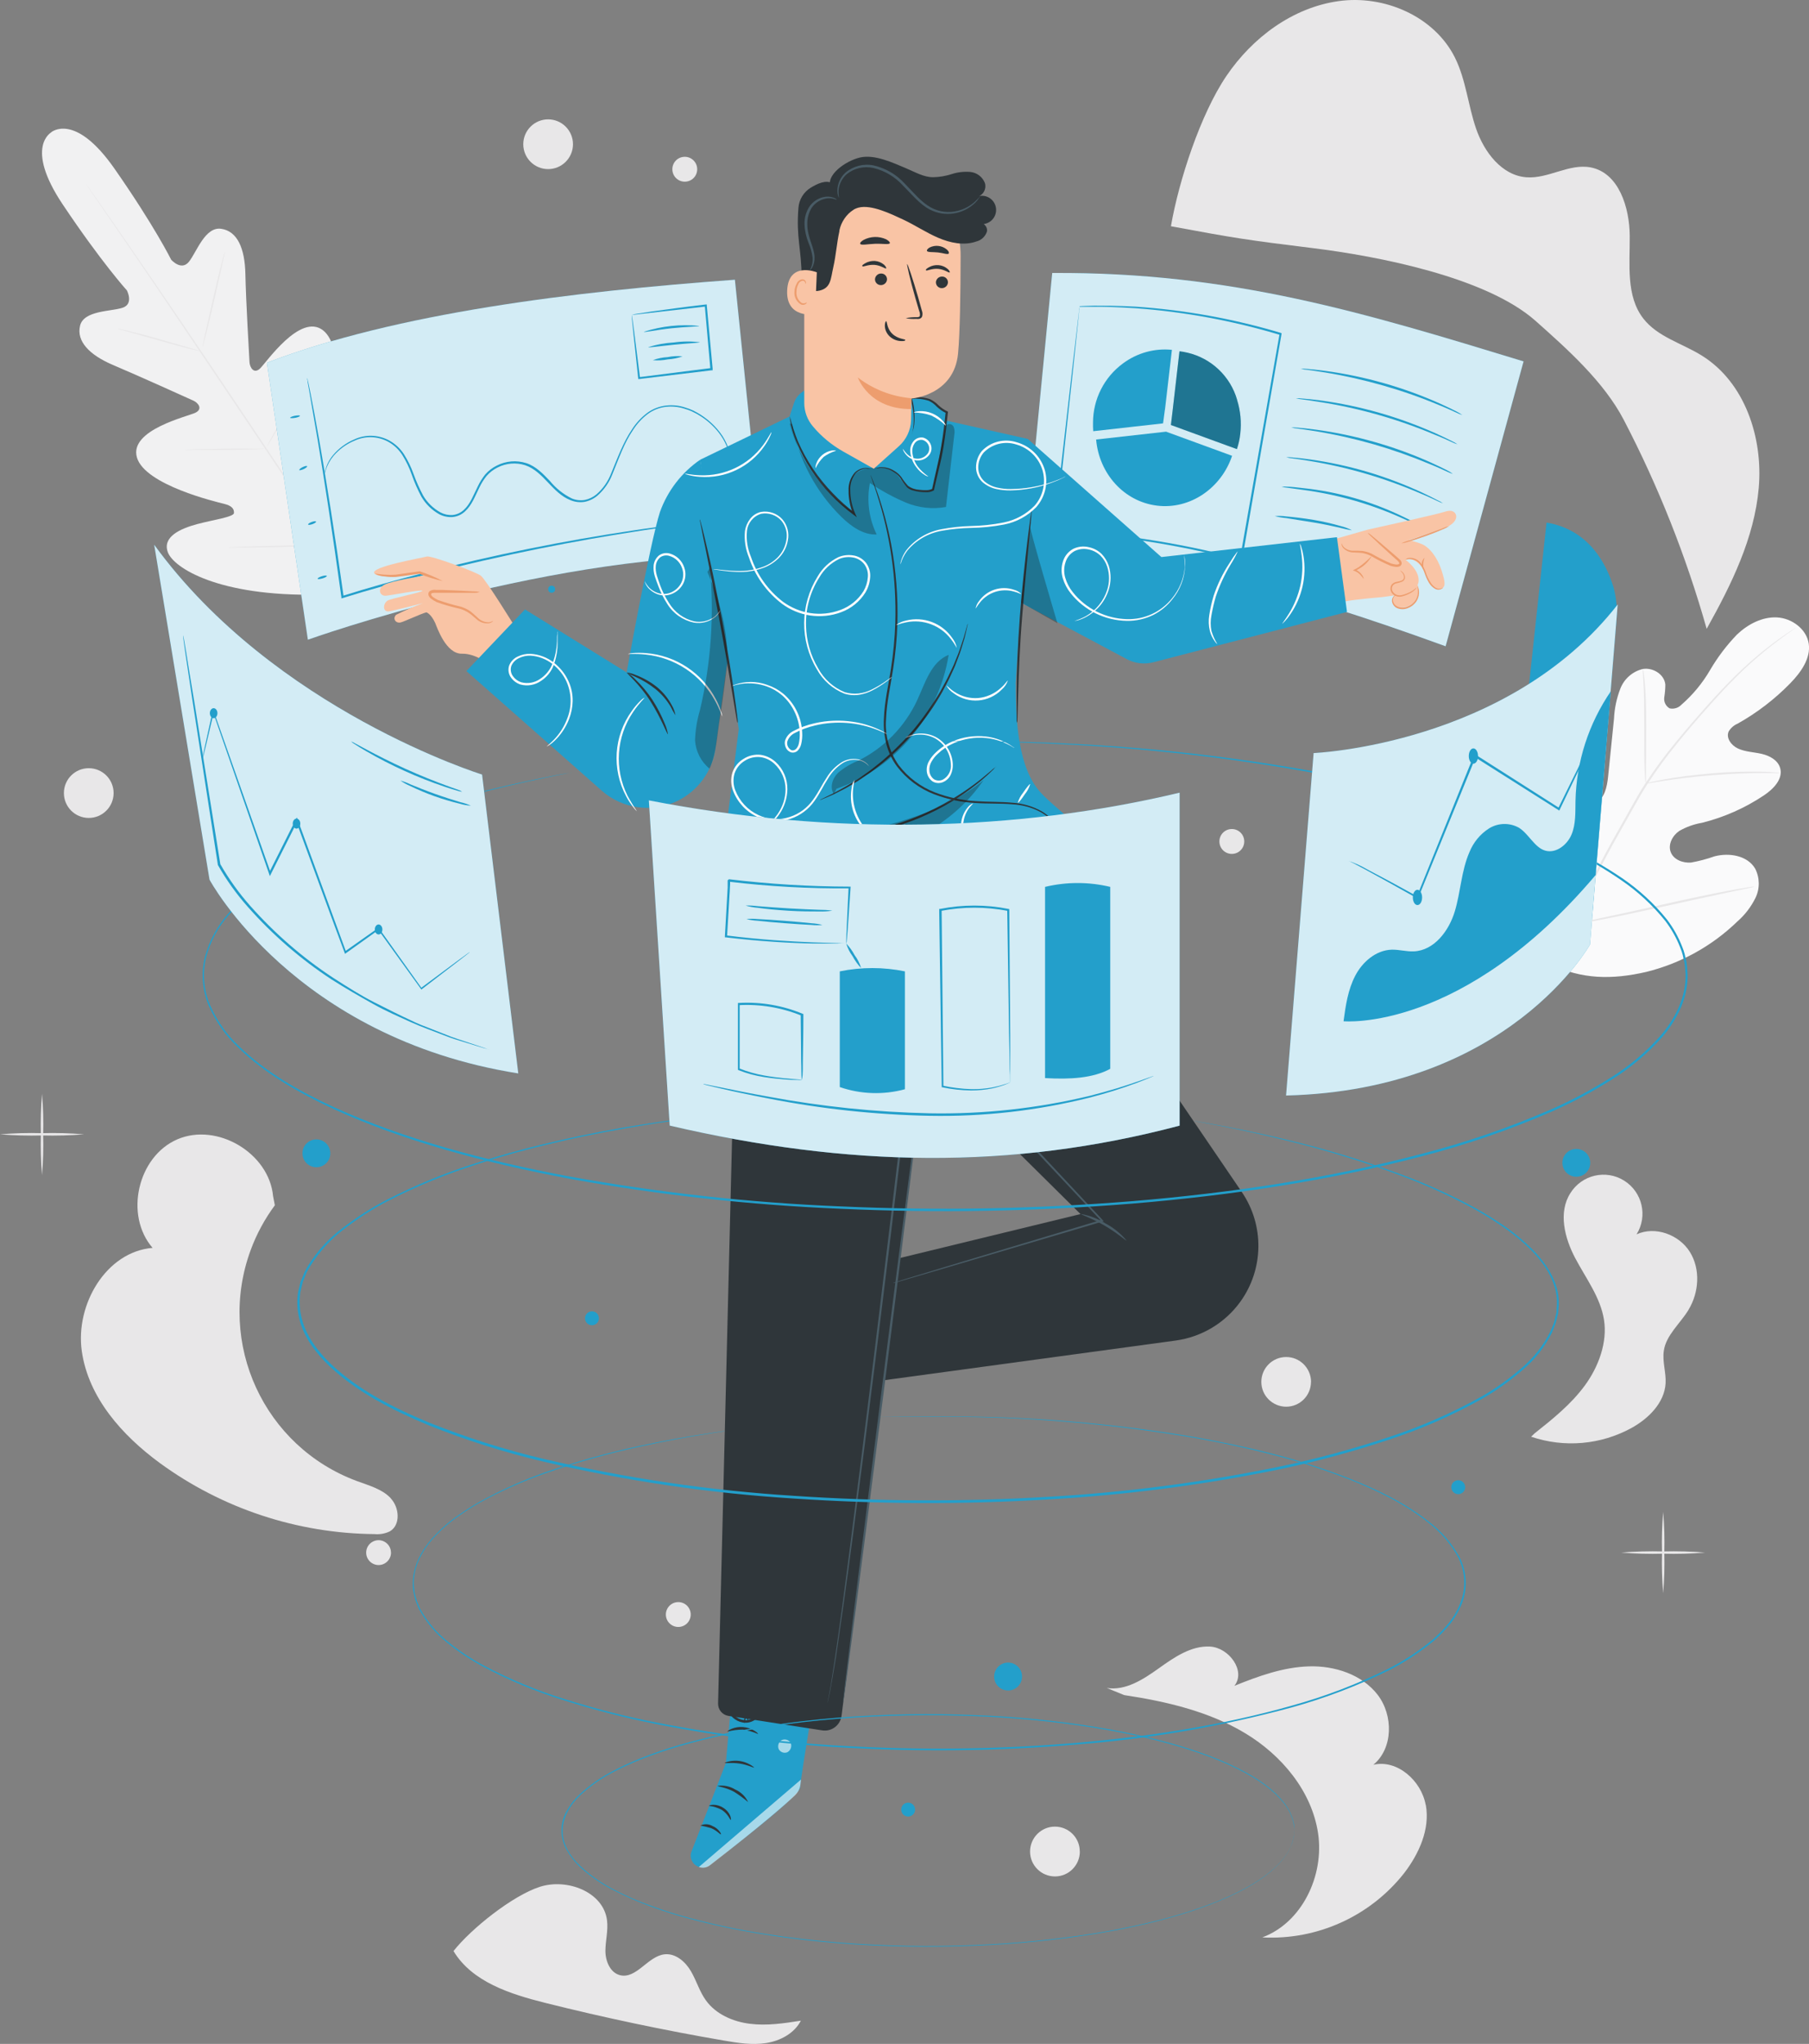 <?xml version="1.0" encoding="UTF-8"?>
<svg id="Calque_1" xmlns="http://www.w3.org/2000/svg" version="1.1" viewBox="0 0 267.82 302.41">
  <rect x="0" y="0" width="267.82" height="302.41" fill="#808080" stroke="none"/>
  <!-- Generator: Adobe Illustrator 29.1.0, SVG Export Plug-In . SVG Version: 2.1.0 Build 142)  -->
  <defs>
    <style>
      .st0 {
        fill: #2f363a;
      }

      .st1 {
        fill: #fdfdfe;
      }

      .st2 {
        fill: #f9c4a5;
      }

      .st3 {
        fill: #239fcb;
      }

      .st4 {
        fill: #495c66;
      }

      .st5 {
        fill: #ed9d6e;
      }

      .st6 {
        fill: #fafafb;
      }

      .st7 {
        fill: #fff;
      }

      .st8 {
        fill: #f1f1f2;
      }

      .st9 {
        fill: #13110c;
      }

      .st10 {
        opacity: .8;
      }

      .st11 {
        opacity: .6;
      }

      .st12 {
        opacity: .3;
      }

      .st13 {
        fill: #e8e7e8;
      }
    </style>
  </defs>
  <g id="freepik--background-complete--inject-2">
    <path class="st13" d="M57.85,221.67c-1.29-1.36-3.2-1.87-4.96-2.52-13.8-5.08-20.86-20.39-15.78-34.19.87-2.37,2.08-4.6,3.58-6.63l-.26-1.36c-.6-6.37-8.29-10.93-14.17-8.4-5.88,2.53-7.87,11.22-3.67,16.06-6.89.57-11.46,8.4-10.48,15.28.98,6.88,5.98,12.47,11.56,16.56,9.24,6.74,20.36,10.41,31.79,10.51.78.07,1.56-.07,2.26-.41,1.62-.95,1.41-3.53.12-4.89Z"/>
    <path class="st13" d="M249.97,193.81c1.58-2.58,1.81-6.04.2-8.6s-5.14-3.84-7.88-2.58c1.69-2.7.86-6.26-1.84-7.95-2.7-1.69-6.26-.86-7.95,1.84-1.83,2.84-.87,6.64.71,9.63s3.74,5.81,4.26,9.13c.52,3.31-.78,6.9-2.82,9.69-2.04,2.79-4.76,4.97-7.46,7.11l-.51.49c4.92,1.67,10.31,1.2,14.86-1.29,2.53-1.4,4.88-3.72,5.05-6.61.09-1.62-.51-3.23-.26-4.83.33-2.29,2.4-3.99,3.65-6.03Z"/>
    <path class="st13" d="M111.02,299.43c-2.51-.31-5.03-1.41-6.51-3.46-.94-1.29-1.4-2.92-2.22-4.32s-2.25-2.66-3.88-2.5c-2.49.25-4.18,3.7-6.62,3.09-1.46-.37-2.16-2.09-2.16-3.59s.43-3.01.24-4.52c-.52-4.21-5.92-6.27-9.96-4.96s-10.14,6.17-12.77,9.5c2.77,4.59,8.43,6.38,13.63,7.68,8.72,2.18,17.52,4.04,26.39,5.56,2.08.36,4.21.7,6.29.37s4.15-1.43,5.12-3.31c-2.47.39-5.05.78-7.54.46Z"/>
    <path class="st13" d="M211.07,267.04c-.65-3.59-4.23-6.76-7.75-5.93,2.95-2.43,2.97-7.31.65-10.34-2.32-3.02-6.38-4.34-10.2-4.22s-7.48,1.45-11.02,2.88c1.74-2.21-.81-5.66-3.61-5.81s-5.32,1.6-7.6,3.23-4.9,3.33-7.68,2.9l2.58,1.05c6.23.94,12.52,2.4,17.92,5.65s9.85,8.57,10.78,14.8c.93,6.23-2.35,13.21-8.26,15.4,8.12.43,15.94-3.11,20.98-9.48,2.22-2.88,3.88-6.53,3.23-10.12Z"/>
    <path class="st13" d="M6.22,173.87c-.17-2-.22-4.01-.17-6.02-.05-2.01,0-4.02.17-6.02.17,2,.23,4.01.17,6.02.06,2.01,0,4.01-.17,6.02Z"/>
    <path class="st13" d="M12.44,167.83c-2.07.17-4.15.22-6.22.17-2.07.05-4.15,0-6.22-.17,2.07-.17,4.14-.23,6.22-.17,2.08-.06,4.15,0,6.22.17Z"/>
    <path class="st13" d="M246.23,235.73c-.17-2-.23-4.01-.17-6.02-.06-2.01,0-4.02.17-6.02.17,2,.22,4.01.17,6.02.05,2.01,0,4.01-.17,6.02Z"/>
    <path class="st13" d="M252.45,229.71c-2.07.17-4.15.23-6.22.17-2.08.06-4.15,0-6.22-.17,2.07-.17,4.15-.22,6.22-.17,2.08-.05,4.15,0,6.22.17Z"/>
    <path class="st13" d="M209.72,29.21c-.17-2-.23-4.01-.17-6.02-.06-2.01,0-4.01.17-6.02.17,2,.22,4.01.17,6.02.05,2.01,0,4.02-.17,6.02Z"/>
    <path class="st13" d="M215.94,23.19c-2.07.17-4.15.23-6.22.17-2.08.06-4.15,0-6.22-.17,2.07-.17,4.15-.22,6.22-.17,2.08-.05,4.15,0,6.22.17Z"/>
    <circle class="st13" cx="13.14" cy="117.34" r="3.68"/>
    <path class="st13" d="M159.87,273.94c0,2.03-1.64,3.69-3.68,3.69-2.03,0-3.69-1.64-3.69-3.68,0-2.03,1.64-3.69,3.68-3.69h0c2.03,0,3.68,1.64,3.68,3.67h0Z"/>
    <path class="st13" d="M194.09,204.45c0,2.03-1.64,3.68-3.67,3.68-2.03,0-3.68-1.64-3.68-3.67,0-2.03,1.63-3.67,3.66-3.68,2.03-.01,3.68,1.63,3.7,3.66,0,0,0,0,0,.01Z"/>
    <path class="st13" d="M84.83,21.34c0,2.03-1.65,3.68-3.68,3.68s-3.68-1.65-3.68-3.68,1.65-3.68,3.68-3.68,3.68,1.65,3.68,3.68h0Z"/>
    <circle class="st13" cx="100.42" cy="238.88" r="1.84"/>
    <path class="st13" d="M57.89,229.71c0,1.02-.82,1.84-1.83,1.85-1.02,0-1.84-.82-1.85-1.83,0-1.02.82-1.84,1.83-1.85,0,0,0,0,0,0,1.01,0,1.84.82,1.84,1.83,0,0,0,0,0,0Z"/>
    <path class="st13" d="M103.22,25.04c0,1.02-.82,1.84-1.84,1.84s-1.84-.82-1.84-1.84.82-1.84,1.84-1.84c1.02,0,1.84.83,1.84,1.84Z"/>
    <path class="st13" d="M184.21,124.5c0,1.02-.82,1.84-1.84,1.84s-1.84-.82-1.84-1.84c0-1.02.82-1.84,1.84-1.84s1.84.82,1.84,1.84h0Z"/>
    <path class="st8" d="M7.64,19.55s-4.1,2.11,1.64,10.69c5.74,8.58,9.5,12.72,9.5,12.72,0,0,1.08,2.02-.65,2.58s-5.74.38-6.28,2.66,1.34,4.3,4.9,5.81c3.56,1.51,11.2,4.95,11.89,5.27s1.43,1.22.3,1.78-9.85,2.53-8.67,6.62,11.77,6.58,12.92,6.87,1.47.73,1.45,1.34-3.02,1-5.47,1.66-5.17,1.86-4.32,4.16,7.48,6.56,22.24,6.27l6.83-.58,3.02-6.19c5.67-13.63,4.1-21.32,2.28-22.99-1.82-1.67-3.93.45-5.45,2.5s-2.97,4.7-3.55,4.52-.87-.65-.72-1.85,1.69-11.94-1.69-14.53-8.4,4.81-9.32,5.67-1.51-.19-1.55-.94-.54-9.23-.61-13.05c-.08-3.82-1.2-6.35-3.59-6.69s-3.63,3.46-4.77,4.88c-1.14,1.41-2.63-.31-2.63-.31,0,0-2.48-5.01-8.4-13.48-5.92-8.47-9.4-5.34-9.4-5.34"/>
    <path class="st13" d="M54.46,88.96c-4.3-6.23-11.76-17.44-18.22-27.05s-12.28-18.27-16.57-24.55l-5.07-7.39c-.59-.87-1.05-1.54-1.38-2.01-.15-.23-.27-.41-.36-.53s-.11-.19-.11-.19l.13.17.37.52,1.4,1.99c1.22,1.73,2.97,4.25,5.12,7.37,4.32,6.23,10.19,14.89,16.64,24.5,6.45,9.61,13.9,20.82,18.17,27.08"/>
    <path class="st13" d="M17.41,48.63c.17,0,.33.03.49.08.31.06.76.16,1.29.3,1.1.26,2.63.65,4.3,1.14l4.28,1.23,1.29.37c.16.03.32.08.47.16-.17,0-.33-.03-.49-.08-.31-.06-.76-.16-1.29-.3-1.1-.28-2.62-.7-4.3-1.18l-4.27-1.2-1.29-.36c-.16-.03-.32-.09-.48-.16Z"/>
    <path class="st13" d="M29.97,51.4c-.05,0,.65-3.19,1.55-7.11.9-3.92,1.71-7.06,1.76-7.04s-.65,3.19-1.55,7.11c-.9,3.92-1.7,7.06-1.76,7.04Z"/>
    <path class="st13" d="M39.21,66.59c.06-.16.13-.31.23-.45l.65-1.2c.57-1.01,1.35-2.42,2.16-3.99.81-1.58,1.49-3.03,1.94-4.08l.58-1.25c.06-.16.14-.31.23-.45-.03.17-.08.33-.16.48-.12.31-.29.74-.52,1.29-.45,1.07-1.11,2.54-1.94,4.12s-1.61,2.98-2.21,3.97c-.3.5-.56.89-.74,1.16-.06.14-.13.27-.22.4Z"/>
    <path class="st13" d="M27.31,66.57c.15-.03.31-.05.47-.05l1.29-.05c1.08,0,2.58-.06,4.2-.08s3.12,0,4.19,0h1.29c.15-.02.31-.02.47,0-.15.03-.31.05-.47.05l-1.29.05c-1.08.03-2.58.06-4.2.08s-3.12,0-4.19,0h-1.29c-.15.01-.31.01-.47,0Z"/>
    <path class="st13" d="M33.77,81.01c.2-.04.4-.05.59-.05l1.63-.07c1.38-.05,3.28-.1,5.38-.15s4-.07,5.38-.08h1.63c.2-.01.4-.01.59,0-.19.04-.39.06-.59.06l-1.63.06c-1.38.05-3.28.1-5.38.15-2.1.05-4,.08-5.38.08h-1.63c-.2.02-.4.02-.59,0Z"/>
    <path class="st13" d="M48.61,80.61c.07-.2.16-.4.27-.58l.8-1.55c.68-1.29,1.6-3.12,2.58-5.17s1.8-3.88,2.38-5.23l.7-1.6c.08-.2.17-.39.28-.58-.05.21-.12.41-.2.61-.15.39-.36.94-.65,1.63-.56,1.36-1.36,3.23-2.34,5.27-.98,2.04-1.94,3.84-2.62,5.13-.36.65-.65,1.16-.87,1.52-.1.2-.22.38-.35.56Z"/>
    <path class="st6" d="M229.48,142.63c-7.28-6.35-7.97-16.75-6.67-25.9.21-1.53.22-3.17,1.1-4.43s2.67-2,3.97-1.21c1.08.65,1.43,2.04,1.94,3.23.7,1.55,1.82,2.87,3.23,3.82.92.61,2.1,1.05,3.12.65,1.4-.58,1.75-2.39,1.91-3.92.29-2.84.58-5.69.87-8.53.07-1.53.39-3.05.95-4.48.57-1.44,1.81-2.52,3.31-2.88,1.49-.25,3.2.78,3.34,2.31,0,.64-.06,1.27-.16,1.9-.09.64.22,1.28.78,1.61.63.15,1.3-.05,1.75-.52,1.68-1.46,3.11-3.18,4.23-5.1,1.12-1.92,2.47-3.7,4.01-5.3,1.61-1.52,3.73-2.64,5.92-2.53s4.37,1.71,4.7,3.88-1.17,4.26-2.72,5.85c-2.3,2.36-4.93,4.38-7.81,5.99-.55.23-1.01.64-1.32,1.15-.44.98.41,2.09,1.38,2.53,1.09.5,2.34.52,3.51.79s2.4.93,2.73,2.1c.46,1.63-1.02,3.12-2.42,4.05-2.8,1.87-5.9,3.24-9.16,4.05-1.19.2-2.33.61-3.37,1.21-.99.68-1.69,2-1.25,3.13s1.8,1.63,3,1.54c1.18-.21,2.35-.52,3.48-.92,2.18-.57,4.87-.13,6.02,1.82.69,1.35.71,2.95.05,4.32-.66,1.34-1.58,2.54-2.71,3.52-3.75,3.63-8.4,6.19-13.46,7.44-5.04,1.16-9.59,1.13-14.21-1.16"/>
    <path class="st13" d="M232.48,137.12c2.07-4.84,4.41-9.55,7.02-14.12l2.03-3.61c.65-1.18,1.33-2.35,2.05-3.46,1.39-2.12,2.9-4.17,4.52-6.12,1.52-1.87,3.04-3.61,4.46-5.21,1.43-1.6,2.8-3.07,4.1-4.35,2.04-2.04,4.24-3.91,6.57-5.61.83-.59,1.49-1.04,1.94-1.33l.51-.34.18-.1s-.1.09-.16.13l-.5.36c-.44.31-1.09.77-1.9,1.38-2.3,1.72-4.48,3.62-6.5,5.66-1.29,1.29-2.64,2.77-4.06,4.37s-2.93,3.34-4.44,5.22c-1.6,1.95-3.09,3.99-4.46,6.11-.71,1.1-1.37,2.26-2.04,3.45l-2.03,3.61c-2.6,4.56-4.94,9.26-7.01,14.08"/>
    <path class="st13" d="M243.64,115.93c-.05-.21-.07-.43-.08-.65-.04-.43-.06-1.05-.09-1.83-.05-1.54-.05-3.67-.05-6.02,0-2.35,0-4.48-.09-6.02-.04-.77-.07-1.39-.1-1.82-.02-.21-.02-.43,0-.65.07.21.11.43.12.65.06.43.13,1.05.19,1.82.13,1.54.19,3.67.18,6.03s0,4.41-.04,6.02v1.82c0,.21-.01.43-.05.64Z"/>
    <path class="st13" d="M263.63,114.38c-.26.02-.53.02-.79,0h-2.15c-1.82,0-4.32.09-7.11.31s-5.26.53-7.06.81c-.9.13-1.62.26-2.13.34-.26.06-.52.09-.78.1.25-.1.5-.17.76-.21.5-.12,1.22-.28,2.12-.43,1.79-.33,4.29-.65,7.06-.89,2.36-.2,4.74-.27,7.11-.23.91,0,1.65.06,2.16.11.27,0,.54.03.8.09Z"/>
    <path class="st13" d="M232.75,136.82c-.05-.08-.08-.16-.11-.25-.06-.2-.16-.45-.26-.74-.22-.65-.52-1.6-.87-2.77-.7-2.35-1.58-5.61-2.49-9.24-.91-3.62-1.75-6.91-2.4-9.26-.32-1.14-.58-2.09-.78-2.79-.08-.3-.15-.56-.21-.76-.03-.09-.05-.18-.06-.27.05.08.09.17.11.26l.26.74c.23.65.52,1.6.87,2.77.7,2.35,1.57,5.62,2.48,9.25.91,3.62,1.75,6.9,2.4,9.26.32,1.14.59,2.09.78,2.79l.21.76c.03.09.05.18.05.27Z"/>
    <path class="st13" d="M259.7,131.2c-.09.03-.18.06-.27.08l-.78.17-2.89.61c-2.44.51-5.81,1.25-9.5,2.07s-7.07,1.54-9.52,2c-1.23.23-2.22.41-2.91.51l-.79.12c-.09.02-.19.02-.28,0l.27-.08.78-.17,2.89-.61c2.44-.51,5.81-1.25,9.5-2.08,3.69-.83,7.07-1.54,9.52-2,1.23-.23,2.22-.41,2.91-.51l.79-.12c.09-.02.19-.02.28,0Z"/>
    <path class="st13" d="M173.36,33.44c1.17-6.73,4.38-16.57,8.22-22.22,3.84-5.65,9.77-10.09,16.57-11.05,6.8-.97,14.21,2.26,17.25,8.35,1.63,3.28,1.94,7.05,3.13,10.51,1.19,3.46,3.8,6.93,7.45,7.2,3.23.25,6.35-2.08,9.53-1.46,4.15.81,5.74,5.91,5.77,10.13.03,4.22-.58,8.91,2.02,12.24,2.12,2.73,5.76,3.66,8.68,5.49,6.34,3.95,9.05,12.11,8.4,19.56-.65,7.44-4.07,14.33-7.71,20.85-3.03-10.7-7.14-21.07-12.28-30.93-2.94-5.63-8.31-10.42-13.06-14.64-7.29-6.46-23.3-9.57-32.98-10.76s-11.39-1.45-20.97-3.23"/>
  </g>
  <g id="freepik--back-screens--inject-2">
    <path class="st3" d="M108.8,41.39c-23.95,1.74-50.1,4.91-69.28,12.28l6.06,40.98s37.16-13.3,67.41-12.38l-4.19-40.88Z"/>
    <g class="st10">
      <path class="st7" d="M108.8,41.39c-23.95,1.74-50.1,4.91-69.28,12.28l6.06,40.98s37.16-13.3,67.41-12.38l-4.19-40.88Z"/>
    </g>
    <path class="st3" d="M107.05,76.86l-.23.04-.68.1-2.58.32c-1.14.14-2.53.3-4.13.54s-3.44.47-5.46.8c-8.08,1.25-19.21,3.31-31.29,6.46-4.2,1.09-8.25,2.2-11.95,3.37l-.19.05v-.19c-1.29-9.39-2.55-17.5-3.51-23.26-.49-2.86-.89-5.17-1.16-6.73-.14-.77-.24-1.37-.32-1.8,0-.19-.05-.35-.07-.47,0-.05,0-.11,0-.16.02.05.04.1.05.16,0,.12.06.27.1.46.08.43.21,1.02.37,1.79.31,1.56.74,3.84,1.25,6.71,1.02,5.74,2.31,13.84,3.63,23.26l-.21-.13c3.72-1.18,7.75-2.3,11.97-3.39,10.33-2.66,20.79-4.78,31.34-6.34,2.02-.32,3.88-.53,5.47-.74s3-.37,4.14-.48l2.62-.26.68-.06c.05-.02.11-.03.16-.04Z"/>
    <path class="st3" d="M107.89,66.9s-.09-.28-.28-.82c-.31-.76-.72-1.47-1.23-2.11-.81-1.02-1.79-1.88-2.91-2.55-.31-.21-.68-.36-1.03-.55-.38-.17-.77-.31-1.17-.42-.86-.27-1.77-.36-2.67-.26-.98.11-1.92.48-2.71,1.07-.86.65-1.59,1.45-2.17,2.36-1.29,1.87-2.07,4.14-3.04,6.5-.47,1.25-1.25,2.36-2.25,3.23-.54.45-1.18.76-1.87.9-.71.12-1.44.03-2.11-.25-2.73-1.08-3.94-4.23-6.7-5.17-1.35-.43-2.82-.31-4.09.34-.62.31-1.17.73-1.62,1.25-.43.53-.79,1.11-1.08,1.73-.61,1.21-1.08,2.58-2.12,3.52-.51.48-1.17.77-1.86.83-.67.04-1.34-.1-1.94-.41-1.11-.62-2.04-1.53-2.67-2.63-.55-1.04-1.03-2.12-1.41-3.23-.36-1.02-.83-2-1.4-2.91-.53-.83-1.27-1.52-2.14-1.99-1.53-.81-3.34-.86-4.91-.14-1.2.49-2.27,1.26-3.12,2.25-.53.63-.93,1.35-1.17,2.14-.17.54-.19.84-.21.83.02-.29.07-.58.15-.85.21-.81.6-1.56,1.13-2.2.85-1.02,1.93-1.82,3.15-2.34,1.62-.76,3.51-.72,5.1.11.91.48,1.69,1.19,2.25,2.05.59.93,1.07,1.92,1.44,2.96.39,1.09.87,2.15,1.41,3.17.62,1.06,1.51,1.92,2.58,2.51.55.29,1.16.42,1.78.38.63-.06,1.21-.33,1.67-.76.96-.87,1.42-2.19,2.04-3.42.3-.65.68-1.25,1.12-1.81.48-.55,1.07-1.01,1.73-1.33,1.35-.69,2.91-.81,4.35-.36,1.47.48,2.52,1.62,3.5,2.64.88,1.08,1.98,1.96,3.23,2.58.61.26,1.28.34,1.94.23.63-.13,1.23-.41,1.73-.83.97-.84,1.71-1.91,2.17-3.1.96-2.33,1.81-4.64,3.1-6.53.6-.94,1.36-1.75,2.25-2.42.83-.61,1.81-.98,2.84-1.09.93-.1,1.87,0,2.75.29.41.12.81.27,1.2.45,1.55.76,2.91,1.86,3.96,3.23.51.66.91,1.4,1.2,2.18.07.21.12.43.17.65,0,.04,0,.08-.01.12Z"/>
    <path class="st3" d="M44.41,61.52c0,.09-.3.23-.7.3s-.74.06-.76,0,.29-.23.69-.3.73-.09.76,0Z"/>
    <path class="st3" d="M45.47,68.98c.04.09-.19.28-.52.43s-.65.21-.65.12.2-.27.53-.43.6-.19.64-.13Z"/>
    <path class="st3" d="M46.8,77.18c0,.09-.21.25-.54.37s-.65.14-.65.05.21-.25.54-.37.61-.14.65-.05Z"/>
    <path class="st3" d="M48.39,85.21c0,.09-.25.26-.65.37s-.68.14-.71.05.25-.25.61-.37.72-.14.75-.05Z"/>
    <path class="st3" d="M93.55,46.6c.25-.09.51-.15.78-.18.52-.08,1.29-.2,2.23-.34,1.94-.27,4.66-.65,7.92-1.03h.16v.16c.25,2.75.55,5.92.86,9.28v.3h-.16l-10.71,1.29h-.15v-.14c-.3-2.81-.55-5.17-.73-6.84-.08-.79-.14-1.41-.19-1.89-.03-.21-.04-.43-.04-.65.05.23.09.45.12.68.07.48.16,1.12.26,1.94.21,1.67.5,3.98.86,6.76l-.16-.13,10.71-1.36-.15.18v-.14c-.3-3.36-.58-6.53-.82-9.28l.17.14-10.96,1.25Z"/>
    <path class="st3" d="M103.5,48.23c0,.1-1.84.1-4.09.34s-4.05.65-4.08.52c2.63-.85,5.41-1.15,8.17-.87Z"/>
    <path class="st3" d="M103.62,50.63c0,.1-1.72.16-3.82.37s-3.81.47-3.82.37c1.23-.4,2.5-.63,3.79-.7,1.28-.18,2.57-.19,3.85-.03Z"/>
    <path class="st3" d="M101.05,52.72c-.7.26-1.44.41-2.18.45-.73.15-1.48.19-2.22.12.7-.26,1.43-.41,2.18-.45.73-.15,1.48-.19,2.22-.12Z"/>
    <path class="st3" d="M225.56,53.47c-23.45-7.15-43.24-13.25-69.78-13.08l-4.06,41.76c27.59,2.44,36.83,4.25,62.3,13.47l11.54-42.14Z"/>
    <g class="st10">
      <path class="st7" d="M225.56,53.47c-23.45-7.15-43.24-13.25-69.78-13.08l-4.06,41.76c27.59,2.44,36.83,4.25,62.3,13.47l11.54-42.14Z"/>
    </g>
    <path class="st3" d="M172.47,60.62l1.03-8.86c-2.58-.26-5.15.46-7.23,2-2.79,2.04-4.44,5.29-4.45,8.75-.01.43,0,.86.03,1.29h0l10.34-1.16.27-2.02Z"/>
    <path class="st3" d="M183.16,59.18c-1-3.5-3.83-6.18-7.37-7l-.31-.06-.2-.05-.61-.09h-.05l-1.02,8.82-.25,2.08,9.77,3.57h0c.25-.74.42-1.5.5-2.27.19-1.68.04-3.38-.47-5Z"/>
    <g class="st12">
      <path class="st9" d="M183.16,59.18c-1-3.5-3.83-6.18-7.37-7l-.31-.06-.2-.05-.61-.09h-.05l-1.02,8.82-.25,2.08,9.77,3.57h0c.25-.74.42-1.5.5-2.27.19-1.68.04-3.38-.47-5Z"/>
    </g>
    <path class="st3" d="M172.62,63.87l-10.34,1.16c.43,5.01,4.09,9.17,9,9.78s9.52-2.58,11.13-7.37l-9.77-3.57"/>
    <path class="st3" d="M216.5,61.41c-.31-.1-.62-.22-.91-.37-.58-.26-1.41-.65-2.46-1.07-2.71-1.14-5.49-2.11-8.32-2.92-2.83-.81-5.71-1.46-8.62-1.94-1.11-.18-2.02-.31-2.65-.39-.33-.02-.65-.08-.97-.17.33-.01.66,0,.99.04.65.05,1.54.14,2.67.29,5.87.8,11.59,2.43,17,4.85,1.03.47,1.86.87,2.42,1.16.3.15.58.32.85.52Z"/>
    <path class="st3" d="M215.79,65.75c-.31-.1-.62-.23-.91-.37-.58-.26-1.41-.65-2.46-1.06-5.43-2.29-11.12-3.91-16.94-4.83-1.11-.18-2.02-.31-2.65-.39-.33-.03-.65-.09-.97-.17.33-.02.66,0,.99.04.65.04,1.54.14,2.67.28,2.93.4,5.83,1.01,8.67,1.82,2.84.81,5.63,1.83,8.33,3.03,1.03.47,1.86.87,2.42,1.16.3.13.59.3.85.49Z"/>
    <path class="st3" d="M215.08,70.12c-.31-.1-.62-.22-.91-.37-.58-.26-1.41-.65-2.46-1.07-2.72-1.14-5.49-2.12-8.32-2.94-2.83-.81-5.71-1.46-8.62-1.94-1.11-.17-2.02-.31-2.65-.39-.33-.02-.65-.08-.97-.17.33-.01.66,0,.99.04.65.05,1.54.14,2.67.29,2.93.4,5.83,1.01,8.67,1.82,2.85.81,5.63,1.82,8.33,3.03,1.03.47,1.86.87,2.42,1.16.3.15.59.33.85.53Z"/>
    <path class="st3" d="M213.66,74.48c-.3-.1-.6-.22-.89-.37-.56-.26-1.37-.65-2.38-1.06-5.26-2.28-10.78-3.91-16.44-4.84-1.09-.18-1.94-.31-2.58-.39-.32-.02-.64-.08-.94-.17.32-.02.64,0,.96.04.61.04,1.5.14,2.58.29,2.85.4,5.67,1.01,8.43,1.82,2.76.82,5.46,1.84,8.08,3.05,1,.47,1.8.87,2.34,1.16.29.13.57.28.83.47Z"/>
    <path class="st3" d="M210.57,77.96c-.27-.08-.54-.19-.79-.32l-2.14-.95c-4.68-2.12-9.65-3.54-14.74-4.21l-2.32-.32c-.29-.03-.57-.08-.85-.15.29-.03.57-.03.86,0,.56,0,1.35.1,2.33.21,5.14.54,10.16,1.97,14.81,4.23.9.43,1.61.79,2.1,1.05.26.12.51.28.74.45Z"/>
    <path class="st3" d="M200.15,78.45c-.56-.07-1.12-.19-1.67-.34-1.02-.24-2.44-.55-4.01-.81s-3.02-.47-4.06-.65c-.57-.05-1.13-.15-1.68-.29.57-.04,1.14-.03,1.71.05,1.05.09,2.5.25,4.09.52,1.35.23,2.69.54,4.01.92.56.14,1.1.34,1.61.6Z"/>
    <path class="st3" d="M159.82,45.31l.54-.03,1.62-.05c1.42,0,3.49,0,6.12.14,7.29.49,14.51,1.79,21.51,3.88l.12.04v.12c-1.62,9.26-3.54,20.26-5.6,32.03-.08.48-.17.96-.25,1.42v.18l-.18-.05c-4.73-1.24-9.53-2.23-14.36-2.97-4.63-.71-9.05-1.21-13.17-1.47h-.16v-.16c1.13-9.88,2.08-18.15,2.75-23.97.34-2.88.61-5.17.79-6.72.09-.76.17-1.35.21-1.76,0-.19.05-.34.06-.45s0-.15,0-.14c0,.05,0,.11,0,.16,0,.12,0,.27-.05.47-.04.42-.1,1.02-.18,1.8-.16,1.58-.41,3.88-.71,6.76-.65,5.81-1.52,14.05-2.58,23.91l-.14-.16c4.13.25,8.56.74,13.2,1.45,4.85.73,9.66,1.72,14.4,2.96l-.21.14c.08-.47.17-.94.25-1.42,2.07-11.77,4.01-22.77,5.64-32.02l.1.16c-6.98-2.1-14.17-3.43-21.44-3.96-2.62-.17-4.7-.22-6.1-.21h-2.17v-.05Z"/>
  </g>
  <g id="freepik--Character--inject-2">
    <polyline class="st3" points="134.21 130.64 157.08 135.71 160.58 130.64 160.02 124.12 156.54 120.94 144.56 120.94 133.37 131.02"/>
    <g class="st12">
      <polyline class="st9" points="134.21 130.64 157.08 135.71 160.58 130.64 160.02 124.12 156.54 120.94 144.56 120.94 133.37 131.02"/>
    </g>
    <path class="st2" d="M169.08,83.54l28.87-3.88,4.52-1.29s10.41-2.29,11.38-2.64c1.12-.4,1.59.05,1.71.47.19.65-.45,1.4-1.4,1.78-.32.13-5.6,1.94-5.6,1.94.61.13,1.2.3,1.78.52,1.26.43,2.47,2.05,3.08,3.95s.61,2.48-.12,2.75c-.28.09-.59.04-.84-.12-.41-.25-.72-.63-.87-1.09-1.01-3.03-2.91-3.27-2.91-3.27l-.59.17s1.94,1.36,1.94,3.02c0,.24-.06.48-.16.7.46,1.3-.23,2.73-1.54,3.18-.4.14-.83.18-1.25.1-.41-.08-.87-.32-.92-.74-.01-.22.04-.45.14-.65.04-.11.08-.23.1-.34l-1.73.24s-3.92.32-5.61.65l-27.03,8.14c-3.7,1.12-7.61-.96-8.74-4.67-.01-.03-.02-.07-.03-.1h0c-1.05-3.72,1.11-7.59,4.83-8.64.32-.09.65-.16.98-.2Z"/>
    <path class="st2" d="M198.63,80.39c.13.61.63,1.07,1.25,1.15.59.12,1.21.05,1.82.12,1.8.25,3.2,1.88,5,2.04.25,0,.58,0,.65-.27s-.12-.43-.3-.59l-4.52-3.99"/>
    <path class="st5" d="M202.54,78.85c.19.11.37.24.53.38.32.26.79.65,1.36,1.14l2,1.71.57.5c.17.17.47.32.52.74,0,.21-.12.4-.31.48-.15.06-.32.09-.48.08-.29-.02-.59-.08-.87-.17-1-.42-1.96-.91-2.89-1.46-.41-.21-.84-.35-1.29-.43-.42-.06-.83-.05-1.21-.08-.63.02-1.23-.24-1.65-.71-.26-.37-.21-.65-.2-.65.07.2.17.38.3.54.41.4.98.6,1.55.56.41,0,.83,0,1.24.04.48.07.95.21,1.38.42.92.53,1.88,1.01,2.86,1.43.25.08.52.13.78.16.25,0,.47-.07.44-.2s-.21-.34-.4-.5l-.57-.5-1.94-1.77-1.29-1.21c-.3-.28-.46-.45-.44-.47Z"/>
    <path class="st5" d="M208.07,82.8c.37-.09.76-.09,1.14,0,.39.1.74.33.99.65.31.41.55.86.71,1.35.17.5.38.98.65,1.43.23.38.55.7.94.91.28.14.61.14.89,0,.19-.1.26-.19.25-.2s-.1.05-.28.12c-.26.09-.54.06-.78-.08-.35-.22-.64-.52-.84-.88-.26-.45-.48-.92-.65-1.41-.17-.5-.43-.98-.76-1.4-.28-.35-.67-.6-1.1-.7-.29-.07-.59-.07-.89,0-.17.13-.26.19-.26.21Z"/>
    <path class="st5" d="M214.55,77.83c-.36.08-.71.2-1.05.36l-2.51.92-2.51.89c-.36.1-.7.23-1.03.39.37-.04.73-.12,1.09-.25.65-.19,1.56-.47,2.55-.83s1.87-.7,2.49-.98c.34-.13.67-.3.98-.5Z"/>
    <path class="st5" d="M207.3,84.41s.08.1.23.26c.22.2.34.49.33.79-.03.19-.16.36-.34.43-.22.09-.46.16-.7.19-.3.04-.58.18-.78.41-.19.28-.24.63-.13.95.11.31.34.56.65.7.27.13.57.18.87.13.47-.1.92-.27,1.34-.5.29-.15.55-.34.78-.58.08-.09.15-.19.18-.3,0,0-.08.1-.25.24-.24.2-.5.37-.78.5-.41.2-.84.35-1.29.44-.54.09-1.07-.19-1.29-.69-.09-.25-.06-.53.09-.76.17-.19.4-.31.65-.34.25-.05.5-.13.74-.23.23-.11.38-.32.41-.57,0-.34-.15-.67-.42-.88-.15-.12-.26-.21-.26-.2Z"/>
    <path class="st5" d="M206.68,88.01s-.12,0-.28.14c-.23.2-.35.5-.32.8.06.45.35.85.77,1.03.5.2,1.06.2,1.56,0,.51-.18.94-.51,1.25-.95.24-.36.39-.77.42-1.2.02-.29,0-.58-.1-.85-.02-.1-.07-.2-.13-.28.07.37.09.74.07,1.12-.12.89-.73,1.64-1.58,1.94-.45.18-.96.18-1.41,0-.36-.14-.63-.47-.7-.85-.03-.26.05-.53.23-.72.13-.1.24-.14.23-.16Z"/>
    <path class="st5" d="M201.88,85.63s0-.21-.19-.5c-.25-.39-.62-.7-1.05-.86v.19c.22-.11.44-.23.65-.36.76-.44,1.39-1.09,1.81-1.87-.59.63-1.24,1.19-1.94,1.68-.22.14-.43.26-.65.36l-.22.12.23.08c.4.14.75.4,1.01.74.24.25.31.43.34.43Z"/>
    <path class="st5" d="M210.87,82.55s-.34.3-.38.83.22.9.27.87-.08-.39-.05-.86.21-.81.16-.85Z"/>
    <path class="st2" d="M76.15,92.59s-4.21-6.83-4.96-7.41-7.42-3.02-7.99-2.84-8.66,1.56-7.75,2.52,6.57-.08,6.57-.08l.76.38s-4.88.78-5.91,1.37-.65,1.7.28,1.61,5.12-.91,5.38-.74-4.61,1.14-5.13,1.45c-.7.42-.78,1.67.12,1.61.52-.04,5.1-1.22,5.1-1.22-1.35.5-2.68,1.07-3.97,1.72-.55.52-.12,1.29.65,1.14.54-.12,3.11-1.34,3.83-1.5,0,0,.65.18,1.29,1.55.28.65,1.59,4.62,3.97,4.57,2.11-.05,4.19,1.69,4.19,1.69l3.57-5.81Z"/>
    <path class="st5" d="M55.49,84.88c.46.24.96.38,1.47.41.55.08,1.11.1,1.67.07.65-.07,1.29-.16,2-.26l1.51-.22h-.09c1.13.46,2.3.83,3.49,1.09-1.08-.57-2.21-1.05-3.37-1.43h-.09l-1.5.2-1.98.29c-.54.04-1.08.04-1.62,0-.92-.06-1.49-.2-1.5-.14Z"/>
    <path class="st2" d="M73,91.79c-.56.4-1.32.4-1.88,0-.58-.35-1.02-.88-1.57-1.29-1.64-1.16-4.01-.89-5.6-2.13-.22-.17-.44-.45-.32-.7s.43-.26.69-.25l6.66.16"/>
    <path class="st5" d="M70.98,87.59c-.23-.06-.48-.09-.72-.09-.47,0-1.14-.07-1.94-.1l-2.91-.12h-.85c-.34-.06-.69.01-.98.21-.17.17-.21.43-.11.65.08.17.19.32.34.43.26.2.54.37.83.51,1.13.41,2.28.74,3.46.99.48.15.94.36,1.36.65.39.26.71.59,1.04.85.5.48,1.18.72,1.87.65.5-.09.65-.36.65-.36-.2.11-.42.18-.65.22-.64,0-1.24-.26-1.68-.72-.3-.26-.65-.6-1.03-.9-.44-.31-.93-.54-1.44-.7-1.15-.26-2.28-.6-3.39-.99-.27-.13-.52-.28-.76-.46-.21-.17-.32-.41-.2-.5s.42-.11.7-.1h5.7c.24,0,.47-.03.7-.09Z"/>
    <path class="st3" d="M108.99,243.93l-1.53,16.94-5.08,13.06c-.35.9.1,1.91,1,2.26.04.01.07.03.11.04h0c.54.17,1.13.07,1.58-.27,2.86-2.18,13.35-10.25,13.39-11.5.05-1.44,2.82-17.79,2.82-17.79l-12.28-2.73Z"/>
    <g class="st11">
      <path class="st7" d="M103.48,276.22l15.1-12.92-.08.72c-.07.62-.36,1.19-.81,1.62-1.21,1.14-4.65,4.21-12.58,10.34-.46.36-1.08.46-1.63.26v-.02Z"/>
    </g>
    <g class="st11">
      <path class="st7" d="M115.73,257.46c-.46.27-.65.84-.44,1.34.25.46.81.66,1.29.45.49-.28.7-.89.47-1.41-.31-.47-.94-.61-1.43-.32"/>
    </g>
    <path class="st0" d="M108.19,269.27c-.1.04-.38-.89-1.34-1.49-.59-.32-1.23-.52-1.9-.59,0-.04.22-.15.65-.16.53,0,1.04.16,1.49.45.45.28.8.68,1.01,1.16.14.39.13.63.09.63Z"/>
    <path class="st0" d="M106.72,271.4c-.08.06-.57-.55-1.41-.9-.53-.16-1.07-.3-1.62-.4.56-.27,1.22-.25,1.77.06.95.39,1.36,1.21,1.27,1.24Z"/>
    <path class="st0" d="M110.76,266.63c-.66-.56-1.36-1.07-2.09-1.53-1.25-.68-2.45-.76-2.44-.87.91-.13,1.84.06,2.62.54.84.37,1.52,1.03,1.91,1.86Z"/>
    <path class="st0" d="M111.66,261.51c-.06.1-.94-.4-2.16-.58s-2.2,0-2.23-.11c1.48-.59,3.16-.33,4.39.69Z"/>
    <path class="st0" d="M112.22,256.56c-.71-.32-1.46-.53-2.23-.65-.78,0-1.55.1-2.31.3,0-.04.18-.23.6-.41.55-.23,1.14-.32,1.73-.27.59.05,1.16.23,1.67.54.4.23.58.45.53.48Z"/>
    <path class="st0" d="M110.15,254.95c-.03-.22-.02-.44.05-.65.12-.58.36-1.13.7-1.62.22-.38.55-.67.95-.85.28-.09.59.01.77.25.16.23.22.52.18.79-.21,1.16-1.22,2.01-2.4,2.02-1.16-.01-2.19-.73-2.62-1.8-.1-.27-.09-.57.05-.83.17-.24.47-.36.76-.28.41.14.77.38,1.05.7.42.42.76.91,1.01,1.45.11.19.17.4.19.61-.37-.69-.83-1.32-1.38-1.87-.26-.27-.58-.47-.93-.59-.16-.05-.32.01-.41.15-.07.17-.07.37,0,.54.39.92,1.29,1.52,2.29,1.54,1-.01,1.86-.71,2.07-1.69.03-.19,0-.39-.1-.56-.09-.13-.26-.19-.42-.14-.34.14-.63.39-.82.7-.44.64-.76,1.35-.96,2.11Z"/>
    <path class="st0" d="M124.59,253.87l12.68-100.43-4.06-23.35-23.91,1.29-2.99,120.64c-.03.9.6,1.69,1.49,1.85l13.93,2.15c1.37.21,2.64-.73,2.85-2.1,0-.02,0-.04,0-.06Z"/>
    <path class="st0" d="M136.9,156.8l23.07,22.83-33.19,8.07,2.36,16.75,44.93-6.11c3.84-.53,7.29-2.6,9.56-5.74h0c3.48-4.82,3.57-11.31.22-16.23l-35.01-51.38-15.64,5.1,3.69,26.72Z"/>
    <path class="st4" d="M135.63,150.99c.38.92.64,1.88.8,2.87.27.96.43,1.94.47,2.94-.37-.92-.64-1.89-.8-2.87-.27-.96-.42-1.95-.47-2.94Z"/>
    <path class="st4" d="M132.25,189.8l.55-.18,1.62-.5,6.19-1.88,22.52-6.77-.06.21-27.69-29.49.29-.09c-.55,4.63-1.12,9.47-1.71,14.41-2.86,23.91-5.54,45.56-7.62,61.21-1.03,7.82-1.94,14.15-2.58,18.52-.37,2.17-.65,3.88-.87,5.01-.12.56-.21.99-.28,1.29s-.1.44-.1.44c0,0,0-.16.07-.45s.14-.74.25-1.29c.23-1.14.45-2.84.8-5.01.65-4.37,1.5-10.7,2.49-18.53,2.02-15.65,4.66-37.3,7.52-61.22.59-4.94,1.16-9.78,1.71-14.41l.04-.36.25.26,27.62,29.55.14.16-.2.06-22.55,6.67-6.22,1.82-1.62.47c-.35.13-.56.13-.56.13Z"/>
    <path class="st4" d="M124.8,251.98c-.09,0,2.55-21.32,5.89-47.61,3.34-26.29,6.12-47.58,6.22-47.57s-2.54,21.32-5.88,47.61c-3.34,26.29-6.12,47.57-6.22,47.57Z"/>
    <path class="st4" d="M133.16,140.36c.23.5.41,1.02.53,1.56.28.97.65,2.33.97,3.84.32,1.51.58,2.89.72,3.88.11.54.17,1.09.16,1.63-.18-.52-.32-1.05-.39-1.6-.24-1.1-.52-2.42-.82-3.88-.3-1.46-.65-2.75-.87-3.88-.15-.51-.26-1.03-.3-1.56Z"/>
    <path class="st4" d="M134.64,138.39s.32-.32.94-.1c.36.13.63.45.7.83.09.48-.12.96-.52,1.23-.42.22-.93.17-1.29-.14-.3-.26-.42-.67-.3-1.04.06-.24.22-.45.43-.58.15-.08.25-.08.25-.06-.22.17-.38.42-.45.69-.06.28.04.57.26.75.27.22.65.25.96.08.29-.2.44-.54.39-.89-.05-.28-.23-.52-.49-.65-.27-.12-.58-.16-.87-.13Z"/>
    <path class="st4" d="M166.77,183.54c-.07.07-1.37-1.12-3.23-2.2s-3.54-1.63-3.51-1.73c1.31.23,2.56.72,3.68,1.43,1.17.62,2.21,1.47,3.06,2.49Z"/>
    <path class="st3" d="M116.9,61.62l-13.24,6.4,5.71,39.85-2.24,17.88c-.29,2.3.58,4.6,2.33,6.13h0l21.39-.42,14.96-8.21,6.88-1.16-2.82-13.61,1.29-19.31,15.65,8.35c1.21.65,2.61.81,3.93.47l28.68-7.45-1.49-11.06-25.99,2.94-19.79-17.48-14.73-3.31-2.61-4.34h-15.07l-1.08.79c-.5.38-.88.9-1.09,1.49l-.68,2.05Z"/>
    <path class="st3" d="M103.66,68.02c-2.75,1.89-4.84,4.61-5.96,7.75-1.51,4.7-4.93,23.72-4.93,23.72l-15.05-9.32-8.67,9.12,20.03,17.69c3.07,2.71,7.48,3.32,11.17,1.54h0c3.08-1.49,5.22-4.42,5.68-7.81l2.46-18.03-4.73-24.66Z"/>
    <polygon class="st2" points="148.85 124.99 147.92 123.62 138.01 125.45 136.19 129.67 148.85 124.99"/>
    <path class="st3" d="M109.46,131.88c8.85,3.56,18.3,2.25,26.73-2.22,2.55-1.35,4.9-3.02,7.46-4.35,2.56-1.33,5.39-2.31,8.26-2.11s5.77,1.78,6.92,4.43,0,6.23-2.71,7.22l.96.85c3.97-1.85,5.86-7.2,3.92-11.13-1.49-3.01-4.61-4.81-6.9-7.27-3.37-3.62-3.72-10.62-3.74-16.07"/>
    <path class="st0" d="M128.88,69.33c-.22.02-.43.02-.65,0-.59.05-1.15.3-1.57.72-.56.72-.84,1.62-.78,2.53,0,1.17.25,2.32.72,3.39l.25.56-.48-.36c-1.2-.89-2.31-1.87-3.34-2.95-2.2-2.27-3.94-4.93-5.13-7.86-.35-.89-.63-1.8-.83-2.73-.08-.34-.13-.69-.15-1.04.32,1.25.72,2.48,1.2,3.68,1.24,2.86,3,5.48,5.17,7.71,1.01,1.06,2.11,2.04,3.28,2.93l-.24.2c-.26-.58-.44-1.19-.55-1.82-.11-.56-.16-1.14-.15-1.71-.05-.97.28-1.92.91-2.66.46-.44,1.07-.69,1.7-.69.22,0,.43.04.64.1Z"/>
    <path class="st3" d="M129.66,69.33c1.09-.47,2.71.22,3.49,1.11.52.59.81,1.41,1.49,1.8s2.84.69,3.46.21c0,0,.38-1.84.59-2.58.72-2.9,1.21-5.86,1.47-8.84-2.08-1.01-1.51-2.35-5.26-2.09.54,1.71.59,3.55.14,5.29"/>
    <path class="st0" d="M135.04,64.2s.14-.5.21-1.41c.09-1.29-.07-2.59-.47-3.83l-.05-.16h.16c.93-.12,1.87-.04,2.77.25.49.22.92.54,1.29.92.38.36.82.66,1.29.89l.1.05v.11c-.17,1.57-.36,3.28-.65,5.05-.19,1.16-.43,2.27-.7,3.34-.27,1.07-.48,2.09-.71,3.06v.06l-.04.03c-.34.19-.72.28-1.11.26-.35,0-.69-.02-1.03-.06-.33-.05-.65-.12-.97-.21-.31-.08-.6-.24-.85-.46-.38-.42-.71-.88-.99-1.37-.28-.37-.62-.69-1.02-.92-.56-.36-1.2-.56-1.86-.58-.24.01-.47.05-.7.1.21-.12.45-.19.7-.2.68-.02,1.36.16,1.94.52.43.24.81.57,1.1.96.29.46.62.89.99,1.29.49.35,1.08.55,1.68.58.33.04.66.06.99.05.32.01.64-.06.93-.21l-.06.09c.22-.98.43-2.02.69-3.08.26-1.06.5-2.17.68-3.32.3-1.76.49-3.46.65-5.03l.09.16c-.51-.24-.98-.56-1.4-.95-.33-.37-.73-.67-1.18-.88-.85-.27-1.75-.37-2.64-.27l.11-.16c.38,1.27.5,2.6.37,3.92-.05.36-.12.71-.22,1.05-.02.12-.06.24-.11.35Z"/>
    <path class="st0" d="M157.11,125.19v-.74c-.06-.71-.28-1.39-.65-2-.59-.95-1.41-1.74-2.38-2.29-1.31-.7-2.76-1.09-4.24-1.16-1.64-.15-3.46-.06-5.42-.19-2.09-.11-4.15-.55-6.11-1.29-2.18-.84-4.09-2.26-5.51-4.12-.74-.99-1.27-2.12-1.58-3.31-.31-1.23-.43-2.5-.36-3.77.1-2.58.68-4.98,1.04-7.33.35-2.26.57-4.54.65-6.82.19-6.5-.74-12.99-2.76-19.18-.27-.89-.52-1.56-.68-2.02-.08-.22-.14-.39-.18-.53-.02-.06-.04-.12-.05-.18,0,0,.03.05.08.17s.12.3.21.52c.18.45.45,1.12.75,2,.86,2.48,1.53,5.02,2.02,7.6.71,3.83,1.02,7.73.92,11.63-.07,2.3-.29,4.59-.65,6.87-.35,2.36-.93,4.78-1.03,7.29-.2,2.44.47,4.87,1.87,6.87,1.38,1.81,3.24,3.21,5.36,4.03,1.93.74,3.96,1.17,6.02,1.29,1.94.14,3.76.07,5.43.24,1.53.09,3.02.52,4.35,1.26.99.58,1.81,1.4,2.39,2.39.36.63.57,1.33.59,2.05,0,.19,0,.38-.03.56-.04.12-.05.16-.06.16Z"/>
    <path class="st0" d="M147.44,113.42c-.22.28-.47.54-.74.78-.25.24-.56.53-.93.85s-.79.7-1.29,1.07c-1.14.9-2.33,1.72-3.57,2.47-3.05,1.84-6.35,3.22-9.79,4.1-1.41.36-2.83.63-4.27.81-.61.1-1.17.13-1.66.17s-.91.06-1.26.07c-.36.03-.72.03-1.07,0,.35-.07.71-.11,1.07-.12.34,0,.76-.06,1.25-.12s1.04-.1,1.65-.21c1.42-.22,2.83-.51,4.23-.88,1.7-.46,3.37-1.03,4.99-1.7,1.62-.69,3.2-1.48,4.72-2.37,1.24-.73,2.44-1.53,3.59-2.39.5-.36.92-.72,1.29-1.02s.7-.58.96-.8c.27-.25.55-.48.85-.69Z"/>
    <path class="st0" d="M143.28,92.24c0,.12-.02.24-.06.36l-.23,1.01c-.11.53-.25,1.06-.43,1.58-.19.61-.38,1.29-.68,2.05-.15.37-.3.77-.45,1.18s-.37.81-.56,1.25c-.37.87-.87,1.75-1.36,2.69-2.27,4.03-5.26,7.6-8.84,10.54-.84.65-1.62,1.29-2.42,1.81-.39.26-.76.54-1.13.77l-1.08.65c-.65.43-1.34.74-1.91,1.04-.48.26-.97.49-1.47.69l-.96.4c-.11.05-.22.09-.34.12.1-.07.2-.13.32-.18l.92-.45c.41-.19.9-.43,1.45-.74s1.2-.65,1.87-1.07l1.06-.65c.37-.23.73-.51,1.12-.78.78-.52,1.54-1.16,2.37-1.82,1.75-1.48,3.37-3.09,4.85-4.83,1.45-1.76,2.76-3.64,3.92-5.61.5-.93,1-1.8,1.38-2.66.2-.43.41-.83.58-1.23l.47-1.16c.32-.73.52-1.42.73-2.02s.37-1.12.48-1.56l.28-.99c.02-.12.06-.24.12-.36Z"/>
    <path class="st0" d="M116.04,135.12c-.45-.21-.85-.51-1.18-.88-1.73-1.69-2.7-4-2.69-6.42-.02-.49.04-.98.19-1.45.06,0,0,.56.05,1.45.13,2.33,1.06,4.54,2.63,6.26.6.65,1.07.99,1.01,1.04Z"/>
    <path class="st0" d="M115.57,130.09c.1,0-.08.86,0,1.87s.4,1.81.31,1.85c-.74-1.11-.86-2.51-.32-3.73h0Z"/>
    <path class="st0" d="M109.19,106.96c-.04-.1-.07-.2-.08-.3-.05-.24-.1-.53-.16-.88-.14-.81-.32-1.94-.54-3.23-.45-2.73-1.1-6.51-1.87-10.66-.78-4.15-1.53-7.91-2.07-10.63-.27-1.29-.5-2.4-.65-3.23-.07-.35-.12-.65-.17-.87-.03-.1-.04-.21-.04-.32.05.09.08.19.1.3.06.24.14.52.23.87.19.75.46,1.84.77,3.19.65,2.7,1.41,6.46,2.2,10.61.78,4.15,1.38,7.95,1.77,10.69.2,1.38.35,2.49.44,3.23.04.36.07.65.1.89.01.12,0,.24-.03.36Z"/>
    <path class="st0" d="M150.54,106.96c-.02-.1-.03-.21-.03-.32v-4.3c0-2.85.16-6.78.48-11.12.33-4.34.76-8.25,1.1-11.08.17-1.38.32-2.51.43-3.35.05-.36.1-.67.14-.91.01-.11.03-.21.06-.31.02.11.02.22,0,.32,0,.25-.05.55-.07.91-.08.85-.19,1.98-.32,3.36-.28,2.83-.65,6.75-1,11.08-.36,4.34-.49,8.26-.58,11.1-.04,1.38-.07,2.52-.1,3.37l-.03.92c0,.11-.04.22-.08.32Z"/>
    <path class="st0" d="M98.88,108.63c-.11.05-.96-2.31-2.58-4.87-1.62-2.56-3.59-4.17-3.5-4.25.48.28.91.63,1.29,1.03.95.92,1.8,1.93,2.52,3.04.71,1.11,1.32,2.28,1.81,3.5.22.5.38,1.02.47,1.55Z"/>
    <path class="st0" d="M99.99,105.81c-.27-.42-.51-.85-.72-1.29-.59-.98-1.35-1.86-2.24-2.58-.91-.72-1.9-1.32-2.95-1.8-.45-.18-.88-.39-1.29-.65.48.07.96.21,1.4.41,1.11.42,2.15,1.02,3.08,1.76.92.76,1.68,1.7,2.23,2.76.25.43.41.9.5,1.39Z"/>
    <path class="st1" d="M106.64,90.3s-.03.1-.14.28c-.16.26-.36.49-.59.69-.88.73-2.04,1.04-3.17.85-1.66-.35-3.1-1.36-3.98-2.81-.52-.81-.95-1.68-1.29-2.58-.18-.47-.36-.95-.52-1.45-.17-.52-.23-1.08-.18-1.63.06-.57.35-1.1.79-1.47.46-.33,1.05-.44,1.6-.28,1,.28,1.79,1.03,2.13,2.02.32.87.23,1.85-.26,2.64-.42.68-1.08,1.18-1.84,1.41-.64.19-1.32.16-1.94-.09-.45-.18-.86-.46-1.2-.81-.21-.22-.38-.48-.5-.76-.08-.19-.11-.3-.1-.3.18.35.42.68.69.97.33.32.73.57,1.17.73.57.21,1.2.22,1.78.04.7-.23,1.29-.7,1.67-1.33.43-.72.51-1.6.21-2.39-.31-.89-1.03-1.56-1.94-1.8-.44-.12-.92-.03-1.29.23-.37.32-.6.76-.65,1.24-.12,1,.34,1.98.65,2.91.33.91.77,1.77,1.29,2.58.83,1.39,2.19,2.38,3.76,2.75,1.07.2,2.18-.07,3.04-.72.3-.27.57-.58.8-.92Z"/>
    <path class="st1" d="M132.05,100.2l-.18.15c-.13.11-.31.25-.54.42-.7.53-1.44,1-2.22,1.4-.57.29-1.18.49-1.82.61-.76.13-1.54.08-2.27-.15-1.74-.69-3.19-1.96-4.09-3.61-2.54-4.24-2.49-9.54.12-13.73.71-1.23,1.77-2.22,3.04-2.84.69-.3,1.44-.39,2.18-.28.76.1,1.46.5,1.94,1.1.47.63.69,1.42.61,2.2-.06.78-.3,1.53-.7,2.2-.84,1.34-2.11,2.37-3.59,2.91-1.47.55-3.06.71-4.61.48-1.5-.23-2.93-.82-4.15-1.73-2.28-1.74-3.99-4.13-4.89-6.85-.51-1.24-.72-2.59-.59-3.92.1-.65.36-1.26.76-1.78.39-.52.95-.88,1.58-1.03,1.2-.22,2.43.2,3.23,1.12.72.86,1,2,.78,3.09-.17.98-.63,1.88-1.32,2.58-.62.62-1.36,1.11-2.18,1.43-1.31.5-2.7.73-4.1.65-.87-.04-1.73-.13-2.58-.26l-.68-.11-.23-.05h.23l.68.08c.59.06,1.47.17,2.58.2,1.37.06,2.75-.16,4.03-.65.79-.31,1.51-.79,2.1-1.4.66-.69,1.09-1.56,1.25-2.5.2-1.03-.07-2.09-.74-2.89-.75-.84-1.89-1.23-3-1.02-1.16.35-1.99,1.37-2.1,2.58-.12,1.29.09,2.58.59,3.77.89,2.66,2.55,4.99,4.78,6.69,1.19.86,2.57,1.43,4.02,1.65,1.49.23,3.02.07,4.44-.46,1.42-.52,2.62-1.49,3.42-2.77.37-.63.59-1.33.65-2.05.08-.7-.12-1.4-.54-1.97-.43-.54-1.06-.9-1.74-.99-.68-.11-1.37-.02-2,.25-1.22.6-2.23,1.54-2.9,2.71-1.36,2.14-2.05,4.64-1.97,7.17.05,2.21.66,4.37,1.79,6.27.86,1.61,2.26,2.86,3.95,3.55,1.32.39,2.75.24,3.97-.39.78-.38,1.53-.83,2.24-1.34l.56-.39c.08-.05.16-.1.25-.13Z"/>
    <path class="st1" d="M114.22,63.95c-.04.2-.11.39-.21.58-.23.51-.51,1-.83,1.45-2.15,3.12-5.8,4.86-9.58,4.57-.56-.04-1.11-.12-1.65-.26-.2-.04-.4-.11-.58-.21,0-.06.85.19,2.24.24,3.67.15,7.18-1.52,9.37-4.47.83-1.11,1.16-1.93,1.23-1.89Z"/>
    <path class="st1" d="M123.76,66.7c-.65.19-1.27.5-1.82.9-.49.48-.89,1.04-1.18,1.65-.04,0-.05-.26.08-.65.36-1.01,1.24-1.74,2.29-1.94.39-.06.64,0,.64.03Z"/>
    <path class="st1" d="M137.42,70.5c-.2-.04-.39-.13-.55-.25-.47-.29-.88-.67-1.21-1.12-.51-.66-.82-1.46-.9-2.29-.04-.52.1-1.03.4-1.45.33-.49.91-.74,1.49-.65.56.14,1.01.57,1.18,1.13.17.51.05,1.08-.3,1.49-.56.69-1.5.95-2.34.65-.53-.21-.99-.58-1.29-1.06-.12-.16-.2-.35-.24-.56,0,0,.12.19.35.48.32.42.75.74,1.25.91.73.24,1.54,0,2.02-.59.28-.33.36-.78.23-1.2-.14-.44-.49-.78-.94-.9-.45-.07-.91.12-1.16.5-.25.36-.38.8-.35,1.23.06.78.33,1.53.78,2.17.44.58.98,1.08,1.58,1.49Z"/>
    <path class="st1" d="M140,62.96c-.63-.61-1.35-1.11-2.14-1.49-.83-.28-1.71-.43-2.58-.44,0-.04.28-.16.78-.19.66-.05,1.33.06,1.94.32.61.25,1.15.63,1.59,1.12.34.37.46.67.42.68Z"/>
    <path class="st1" d="M157.77,70.48s-.04.03-.12.08l-.39.21c-.35.17-.87.4-1.56.65-1.95.72-4.01,1.1-6.09,1.14-.69.01-1.39-.05-2.07-.2-.75-.15-1.45-.5-2.04-.99-.63-.56-.99-1.37-1-2.21,0-.89.3-1.75.86-2.43,1.33-1.39,3.34-1.89,5.17-1.29,1.96.55,3.51,2.05,4.12,3.99.59,1.95.12,4.07-1.23,5.6-1.29,1.33-2.96,2.23-4.78,2.58-1.62.31-3.26.48-4.9.5-1.42.03-2.83.16-4.23.41-2.03.33-3.88,1.38-5.2,2.97-.45.6-.79,1.28-.99,2.01,0-.05,0-.1,0-.15,0-.1.05-.25.1-.43.17-.54.43-1.05.76-1.51,1.31-1.65,3.19-2.76,5.27-3.12,1.41-.27,2.83-.42,4.26-.46,1.63-.03,3.25-.2,4.85-.52,1.75-.34,3.36-1.21,4.61-2.49,1.27-1.44,1.71-3.44,1.16-5.29-.57-1.83-2.03-3.25-3.88-3.77-1.7-.55-3.57-.08-4.82,1.2-.52.62-.81,1.41-.8,2.23,0,.77.33,1.49.89,2.01.56.48,1.22.8,1.94.95.66.15,1.33.22,2,.21,2.06-.02,4.1-.37,6.05-1.03.68-.24,1.21-.45,1.56-.6.16-.1.33-.18.5-.25Z"/>
    <path class="st1" d="M141.66,95.85c-.06,0-.28-.54-.87-1.29-1.54-2.02-4.1-2.99-6.6-2.49-.94.18-1.48.45-1.51.4.43-.32.93-.55,1.45-.65,2.6-.66,5.34.37,6.85,2.58.33.42.56.92.67,1.44Z"/>
    <path class="st1" d="M149.2,100.73c-.18.5-.49.94-.89,1.29-1.9,1.94-4.93,2.18-7.11.56-.45-.29-.82-.68-1.08-1.15.05-.05.41.44,1.21.95,1.03.67,2.25.99,3.48.9,1.23-.11,2.38-.62,3.3-1.44.73-.62,1.02-1.16,1.07-1.12Z"/>
    <path class="st1" d="M151.17,87.88c0,.05-.42-.19-1.1-.37-1.82-.5-3.76.12-4.95,1.58-.45.55-.65.96-.68.94.07-.4.24-.77.5-1.09,1.17-1.66,3.29-2.34,5.21-1.67.39.1.75.31,1.03.59Z"/>
    <path class="st1" d="M175.24,81.93c.05.16.09.32.12.48.04.2.07.39.08.59.02.27.02.55,0,.82-.08,1.76-.73,3.45-1.85,4.81-.74.96-1.68,1.74-2.76,2.31-1.25.63-2.63.95-4.03.92-3.24-.06-6.29-1.56-8.3-4.1-.53-.66-.93-1.43-1.17-2.24-.23-.81-.22-1.66.04-2.46.24-.79.79-1.45,1.51-1.85.71-.34,1.51-.44,2.27-.26.73.14,1.41.49,1.94,1.01.48.5.84,1.09,1.06,1.75.37,1.18.35,2.44-.03,3.61-.31.96-.83,1.85-1.52,2.58-.52.55-1.12,1.01-1.78,1.37-.41.22-.84.4-1.29.53-.16.04-.33.07-.49.09.6-.19,1.19-.43,1.74-.73,1.49-.86,2.61-2.24,3.14-3.88.36-1.12.36-2.32,0-3.44-.2-.61-.54-1.17-1-1.63-.49-.47-1.1-.79-1.77-.92-.7-.15-1.43-.07-2.07.25-.65.36-1.13.96-1.34,1.67-.24.74-.25,1.53-.03,2.27.23.78.6,1.5,1.11,2.13,1.95,2.46,4.9,3.92,8.04,4,2.57.07,5.02-1.06,6.64-3.06,1.11-1.32,1.77-2.95,1.91-4.67,0-.65-.05-1.29-.14-1.93Z"/>
    <path class="st1" d="M180.22,95.31c-.15-.13-.29-.28-.39-.45-.32-.44-.56-.94-.7-1.46-.2-.79-.23-1.6-.1-2.4.15-.97.37-1.92.65-2.86.56-1.68,1.34-3.29,2.31-4.77.36-.57.65-1.03.89-1.33.1-.17.23-.33.37-.47-.3.67-.66,1.32-1.05,1.94-.9,1.5-1.64,3.09-2.2,4.74-.27.92-.48,1.86-.65,2.8-.15.76-.15,1.54,0,2.3.21.68.5,1.34.87,1.94Z"/>
    <path class="st1" d="M192.46,80.45c.09.14.15.3.19.47.14.43.25.87.32,1.32.5,3.02-.2,6.12-1.93,8.64-.25.38-.54.74-.85,1.07-.23.23-.36.36-.37.34s.43-.58,1.03-1.54c.77-1.26,1.33-2.64,1.66-4.08.31-1.44.39-2.93.21-4.39-.11-1.13-.32-1.81-.26-1.83Z"/>
    <path class="st1" d="M150.18,110.66c-.1-.04-.19-.09-.28-.15-.25-.16-.52-.3-.79-.43-.99-.48-2.06-.78-3.15-.89-1.62-.15-3.25.11-4.74.76-.88.38-1.68.91-2.37,1.57-.37.33-.68.72-.93,1.15-.26.43-.37.93-.32,1.42.04.48.29.93.68,1.21.39.23.88.25,1.29.06.82-.44,1.3-1.34,1.2-2.27-.06-1.63-.97-3.1-2.4-3.88-.97-.5-2.09-.65-3.17-.41-.39.1-.77.22-1.15.37.08-.07.17-.13.27-.17.27-.14.55-.24.85-.32,1.11-.29,2.28-.17,3.31.34,1.53.8,2.52,2.36,2.58,4.09.02.5-.08,1-.28,1.46-.21.5-.61.89-1.1,1.12-.52.25-1.14.22-1.63-.08-.48-.34-.78-.87-.84-1.45-.06-.57.07-1.14.37-1.62.26-.46.6-.87.99-1.23.72-.68,1.56-1.23,2.47-1.62,1.54-.66,3.23-.9,4.89-.72,1.12.13,2.2.47,3.19,1.01.27.14.53.3.77.48.2.11.29.18.28.19Z"/>
    <path class="st1" d="M152.52,116.01c-.16.54-.42,1.04-.78,1.48-.51.77-.98,1.35-1.06,1.29.16-.54.42-1.04.78-1.48.51-.76.98-1.34,1.06-1.29Z"/>
    <path class="st1" d="M160.72,125.25c-.05,0-.14-.23-.37-.56-.6-.88-1.57-1.42-2.63-1.46-.4,0-.65.03-.65,0s.23-.17.65-.22c1.18-.09,2.3.53,2.84,1.58.18.37.19.65.16.66Z"/>
    <path class="st1" d="M134.03,121.96s-.78.44-2.02,1.16c-1.64.89-3.12,2.03-4.39,3.39-1.25,1.38-2.06,3.1-2.33,4.94-.06.77-.05,1.54.04,2.31-.09-.19-.15-.4-.18-.61-.11-.57-.15-1.14-.09-1.72.2-1.91,1.01-3.71,2.31-5.14,1.29-1.39,2.82-2.54,4.52-3.39.65-.33,1.18-.58,1.54-.74.19-.1.39-.17.6-.21Z"/>
    <path class="st1" d="M143.52,125.12s-.36-.21-.7-.78c-.86-1.54-.7-3.45.41-4.83.21-.29.49-.51.82-.65.04.05-.28.29-.65.79-.92,1.35-1.07,3.08-.38,4.57.28.55.55.85.5.89Z"/>
    <path class="st1" d="M128.69,113.41s-.12-.14-.37-.37c-.38-.32-.85-.53-1.34-.59-.78-.12-1.58.05-2.25.47-.88.58-1.61,1.35-2.14,2.26-.65.98-1.18,2.16-2,3.31-.87,1.25-2.12,2.18-3.56,2.66-1.61.54-3.36.43-4.89-.28-1.65-.76-2.94-2.14-3.6-3.84-.34-.87-.38-1.83-.11-2.72.29-.86.89-1.59,1.68-2.05.74-.47,1.62-.67,2.49-.58.83.12,1.6.49,2.22,1.05,1.14,1.04,1.77,2.52,1.75,4.06-.03,1.32-.45,2.61-1.2,3.69-.61.89-1.41,1.64-2.34,2.2-.69.42-1.44.74-2.22.97-.49.14-.99.24-1.49.31l-.39.05h-.14c.17-.05.35-.09.52-.11.5-.09.99-.22,1.47-.37.76-.24,1.48-.58,2.16-1,.89-.55,1.65-1.29,2.24-2.16.71-1.05,1.11-2.29,1.12-3.56,0-1.46-.6-2.85-1.68-3.83-.57-.52-1.28-.86-2.05-.96-.8-.09-1.61.1-2.29.53-.72.43-1.26,1.09-1.53,1.88-.24.82-.2,1.71.11,2.51.63,1.61,1.85,2.92,3.42,3.65,1.46.69,3.12.79,4.65.28,1.39-.45,2.59-1.34,3.43-2.53.81-1.1,1.36-2.29,2.02-3.28.56-.93,1.33-1.71,2.25-2.29.71-.42,1.55-.58,2.36-.43.51.08.99.3,1.37.65.14.13.25.28.33.45Z"/>
    <path class="st1" d="M128.9,123.48c-.4-.19-.76-.47-1.04-.82-1.49-1.61-2.15-3.83-1.79-6,.04-.46.19-.9.42-1.29.06,0-.1.5-.18,1.29-.22,2.09.4,4.18,1.73,5.81.51.64.9.96.87,1Z"/>
    <path class="st1" d="M131.28,108.58s-.45-.22-1.29-.55c-2.96-1.18-6.2-1.43-9.3-.7-1.08.25-2.12.64-3.1,1.16-.49.26-.86.7-1.03,1.23-.11.53.16,1.06.65,1.29.24.05.48-.03.65-.21.19-.2.32-.45.39-.72.13-.56.18-1.14.15-1.72-.04-1.1-.33-2.19-.83-3.17-.44-.9-1.06-1.69-1.82-2.35-.67-.56-1.43-1-2.25-1.29-1.2-.42-2.48-.55-3.74-.37-.89.14-1.36.34-1.37.31.1-.07.21-.12.33-.16,1.57-.57,3.29-.57,4.87,0,.85.29,1.65.72,2.35,1.29.8.67,1.46,1.49,1.94,2.42.53,1.02.83,2.15.88,3.3.04.61-.01,1.23-.16,1.82-.08.32-.25.62-.47.87-.26.27-.64.38-1.01.29-.34-.11-.62-.36-.77-.69-.15-.31-.2-.66-.14-.99.18-.62.61-1.15,1.19-1.45,1.01-.54,2.08-.93,3.2-1.18,1.88-.43,3.82-.5,5.72-.21,1.28.19,2.52.56,3.7,1.09.33.14.65.31.96.49.22.12.33.18.32.19Z"/>
    <path class="st1" d="M80.93,110.44s.4-.31,1.04-.96c.9-.92,1.59-2.02,2.03-3.23.69-1.77.63-3.74-.16-5.47-.47-1-1.18-1.87-2.06-2.55-.93-.72-2.05-1.15-3.23-1.22-.59-.02-1.17.1-1.71.36-.51.23-.92.64-1.14,1.16-.17.51-.08,1.07.23,1.5.3.43.73.75,1.22.91.96.26,1.98.09,2.8-.48.74-.48,1.32-1.15,1.7-1.94.51-1.17.78-2.43.81-3.71,0-.43,0-.78.05-1.05,0-.12,0-.24.03-.36.02.12.02.24,0,.36v1.05c.05,1.33-.18,2.65-.68,3.88-.38.84-.99,1.55-1.76,2.05-.88.62-2,.82-3.04.54-.56-.18-1.05-.54-1.4-1.02-.38-.52-.48-1.18-.28-1.79.24-.6.7-1.08,1.29-1.34.58-.28,1.22-.41,1.87-.39,1.25.07,2.46.52,3.44,1.29.92.71,1.66,1.63,2.15,2.68.45.95.67,1.98.65,3.03-.02.91-.2,1.8-.53,2.65-.47,1.22-1.21,2.33-2.16,3.23-.25.24-.52.46-.81.65-.22.12-.33.18-.34.17Z"/>
    <path class="st1" d="M94.32,120.05c-.19-.15-.36-.33-.5-.54-.42-.52-.8-1.09-1.11-1.68-2.17-4.03-1.85-8.94.83-12.64.38-.55.81-1.05,1.29-1.52.17-.18.37-.33.59-.45.05.05-.76.74-1.69,2.13-2.5,3.68-2.81,8.42-.82,12.4.43.79.9,1.56,1.41,2.31Z"/>
    <path class="st1" d="M106.95,106c-.06,0-.33-.97-1.13-2.4-2.1-3.78-5.91-6.3-10.21-6.75-1.63-.18-2.65-.04-2.65-.1.23-.07.47-.11.71-.12.65-.05,1.29-.05,1.94,0,4.43.33,8.37,2.94,10.4,6.88.31.58.56,1.18.76,1.81.09.22.15.45.18.68Z"/>
    <g class="st12">
      <path class="st9" d="M124.6,124.08c-.65.26-.56,1.25-.05,1.67.57.37,1.26.52,1.94.41,7.7-.43,14.77-4.4,19.14-10.75-5.81,4.79-13.5,6.6-20.88,8.27"/>
    </g>
    <g class="st12">
      <path class="st9" d="M123.45,117.49c-.65-.98-.21-2.35.65-3.17.89-.75,1.9-1.35,2.98-1.78,3.83-1.9,6.9-5.05,8.71-8.94,1.18-2.55,2.06-5.67,4.66-6.71-1.48,9.15-7.86,16.76-16.61,19.81"/>
    </g>
    <g class="st12">
      <path class="st9" d="M105.11,83.99c.65,7.07.15,14.2-1.49,21.11-.43,1.45-.67,2.94-.72,4.45.11,1.63.88,3.14,2.15,4.18,1.07-2.47,1.09-4.86,1.54-7.52.41-2.4,1.09-8,1.09-8.08.1-4.9-1.06-9.1-2.95-13.51"/>
    </g>
    <g class="st12">
      <path class="st9" d="M117.28,62.78c.97,5.22,3.52,10.01,7.31,13.72,1.43,1.39,3.23,2.67,5.2,2.58-1.15-2.36-1.5-5.03-1-7.61,1.68,1.13,3.46,2.1,5.32,2.89,1.88.78,3.94,1.01,5.94.65l1.23-10.68c.09-.4.05-.82-.11-1.2-.17-.34-.59-.48-.93-.31-.03.02-.07.04-.1.06-.11.14-.17.3-.2.47-.72,3.13-1.13,5.94-1.86,9.08-.52.52-2.13.3-3.19-.09-.92-.34-1.29-1.1-1.89-1.87s-.5-.65-1.41-1.02c-1.67-.7-4.87-.14-5.56,1.35-.7,1.49-.17,3.46.3,4.94-4.66-3.04-8.02-7.7-9.43-13.08"/>
    </g>
    <g class="st12">
      <path class="st9" d="M152.52,77.94c-.13.26,4.03,14.27,4.03,14.27l-5.38-3.07,1.36-11.2Z"/>
    </g>
    <path class="st2" d="M119.07,37.32v22.3c0,1.28.46,2.51,1.29,3.48h0c1.26,1.5,2.78,2.75,4.48,3.71l4.52,2.54,3.72-3.33c1.09-.98,1.74-2.35,1.8-3.82.06-1.63.06-3.23.06-3.23,0,0,6.31-.45,6.9-6.67.28-2.93.37-8.93.38-14.45.05-6.35-4.82-11.66-11.15-12.16h-.17c-6.38-.15-11.68,4.9-11.83,11.28,0,.12,0,.23,0,.35Z"/>
    <path class="st5" d="M134.9,58.92c-2.87-.25-5.62-1.31-7.9-3.07,0,0,1.63,4.72,7.89,4.67v-1.6Z"/>
    <path class="st0" d="M140.34,41.8c-.03.48-.45.85-.93.83-.47,0-.85-.39-.85-.86,0,0,0-.01,0-.02.03-.48.45-.85.93-.83.47,0,.85.38.85.85,0,.01,0,.02,0,.03Z"/>
    <path class="st0" d="M140.6,40.31c-.12.1-.75-.45-1.71-.53s-1.7.35-1.79.22.08-.25.41-.45c.44-.25.94-.36,1.44-.32.5.04.97.24,1.35.56.28.25.35.47.3.52Z"/>
    <path class="st0" d="M131.32,41.35c-.03.48-.45.85-.93.83-.47,0-.86-.39-.85-.87,0,0,0,0,0-.01.04-.48.45-.85.93-.83.47,0,.85.38.85.85,0,0,0,.02,0,.03Z"/>
    <path class="st0" d="M131.18,39.71c-.12.1-.76-.45-1.71-.52s-1.69.34-1.79.21.08-.25.41-.45c.44-.26.94-.37,1.45-.34.5.04.97.24,1.35.56.27.27.36.48.3.54Z"/>
    <path class="st0" d="M134.06,47.09c.52-.12,1.05-.17,1.58-.16.25,0,.48,0,.54-.19.04-.25,0-.51-.1-.74-.18-.65-.37-1.25-.57-1.94-.78-2.73-1.29-4.97-1.21-5s.83,2.16,1.62,4.89c.19.65.37,1.29.54,1.94.13.31.15.65.05.97-.09.17-.25.28-.43.32-.14.02-.28.02-.42,0-.53.03-1.06,0-1.58-.1Z"/>
    <path class="st0" d="M131.19,47.52c.16,0,.07,1.05.9,1.85.83.81,1.94.79,1.94.93s-.26.19-.73.16c-.61-.04-1.18-.3-1.62-.72-.42-.41-.67-.96-.68-1.55,0-.43.13-.68.2-.67Z"/>
    <path class="st0" d="M131.74,35.98c-.12.25-1.06.05-2.19.09s-2.07.27-2.2,0c-.06-.12.12-.35.5-.57,1.04-.55,2.28-.58,3.35-.09.4.23.59.45.54.57Z"/>
    <path class="st0" d="M140.47,37.51c-.19.2-.83-.08-1.62-.16s-1.47,0-1.61-.21c-.06-.12.06-.33.37-.51.84-.43,1.86-.31,2.58.3.28.25.35.48.26.58Z"/>
    <path class="st0" d="M126.39,31.03h-.04c-1.07.71-1.81,1.81-2.08,3.06v.13c-.39,1.75-.5,3.56-.9,5.31s-.33,3.09-2.09,3.48c-.94.21-1.91-.19-2.44-.99-.13-.26-.18-.54-.16-.83,0-4.32-.84-5.99-.47-10.47.1-1.22.78-2.31,1.82-2.95.99-.59,2.2-1.2,3.23-.65s2.2,2.64,2.93,3.54"/>
    <path class="st2" d="M120.93,40.29c-.1-.05-4.17-1.62-4.39,2.65s4.12,3.61,4.13,3.48.26-6.13.26-6.13Z"/>
    <path class="st5" d="M119.46,44.73s-.08.05-.21.1c-.18.07-.38.07-.56,0-.55-.38-.84-1.04-.77-1.7,0-.37.1-.73.26-1.05.09-.27.31-.47.59-.54.18-.04.36.06.43.23.05.12,0,.21.04.21s.1-.06.07-.24c-.02-.11-.07-.21-.16-.28-.11-.1-.25-.14-.4-.13-.37.05-.68.3-.81.65-.2.36-.31.76-.32,1.18-.08.77.31,1.52.99,1.9.23.08.48.05.68-.08.14-.14.17-.23.16-.25Z"/>
    <path class="st0" d="M123.02,27.78c-.91-1.79,2.16-3.99,4.32-4.48s4.84.77,6.87,1.63c1.29.54,2.55,1.29,3.93,1.29.93-.02,1.86-.17,2.75-.46.89-.29,1.84-.4,2.77-.32.97.1,1.79.73,2.15,1.63.27.85-.2,1.75-1.04,2.02-.08.03-.16.05-.25.06,1.06-.47,2.3,0,2.77,1.06.47,1.06,0,2.3-1.06,2.77-.47.21-.99.24-1.48.09.65-.41,1.51.42,1.37,1.17-.23.74-.83,1.31-1.58,1.49-1.84.65-3.88.21-5.67-.56s-3.41-1.87-5.17-2.69-4.72-2.26-6.6-1.76c-1.39.36-2.46,1.91-3.19,1.48-.69-.44-1.13-1.19-1.18-2.01-.04-.82.06-1.63.28-2.42"/>
    <path class="st4" d="M145.06,29.1s-.25.29-.74.75c-.71.64-1.57,1.1-2.49,1.33-1.36.37-2.81.19-4.04-.5-1.39-.76-2.52-2.16-3.84-3.51-1.22-1.34-2.82-2.28-4.59-2.69-1.49-.31-3.04.08-4.2,1.07-.75.69-1.18,1.65-1.19,2.67,0,.27.04.54.12.79.02.09.06.18.12.26-.05-.35-.08-.7-.07-1.05.07-.95.51-1.83,1.23-2.46,1.1-.88,2.54-1.21,3.92-.91,1.68.4,3.2,1.3,4.37,2.58,1.29,1.29,2.46,2.75,3.95,3.55,2.26,1.19,5.03.77,6.84-1.05.19-.2.36-.42.5-.65.11-.11.16-.19.14-.2Z"/>
    <path class="st4" d="M119.87,40.01s.19-.1.38-.43c.25-.47.37-.99.34-1.52,0-1.38-1.07-2.95-1.07-4.86-.03-.88.21-1.76.68-2.5.41-.59,1.02-1.02,1.71-1.23.46-.15.96-.18,1.43-.08.34.08.52.18.54.15s-.14-.17-.48-.3c-.5-.18-1.05-.2-1.56-.06-.78.19-1.46.65-1.94,1.29-.55.8-.83,1.76-.79,2.73.03.94.24,1.87.6,2.75.29.68.49,1.39.59,2.12.06.68-.09,1.36-.43,1.94Z"/>
  </g>
  <g id="freepik--Lines--inject-2">
    <path class="st3" d="M137.42,163.23h-.96l-2.82.04c-2.48.04-6.14.14-10.84.36s-10.45.65-17.1,1.42c-3.31.4-6.87.85-10.61,1.47s-7.68,1.34-11.78,2.28-8.4,2.05-12.74,3.48c-4.55,1.44-8.97,3.26-13.21,5.45-2.23,1.16-4.34,2.52-6.33,4.05-2.07,1.54-3.82,3.47-5.17,5.67-.16.28-.33.56-.48.85l-.36.91-.19.46c-.05.16-.08.32-.12.48l-.23.96c-.21,1.32-.14,2.66.19,3.95.65,2.62,2.36,4.87,4.34,6.77,4.04,3.81,9.21,6.46,14.56,8.67,5.52,2.21,11.19,4,16.97,5.37,12.17,2.85,24.56,4.67,37.04,5.45,12.48.84,24.99.89,37.47.15,11.63-.65,23.2-2.16,34.6-4.52,5.3-1.12,10.54-2.53,15.69-4.23,4.86-1.57,9.56-3.62,14.03-6.11,2.1-1.21,4.08-2.62,5.91-4.21,1.78-1.51,3.24-3.36,4.28-5.45l.32-.79c.12-.26.21-.53.27-.8l.19-.81c.03-.14.08-.27.1-.41v-.42c.14-1.08.05-2.18-.25-3.23-.31-1.03-.77-2.01-1.36-2.91-.59-.88-1.26-1.7-2-2.46-1.44-1.45-3.03-2.75-4.73-3.88-1.61-1.09-3.28-2.09-5.01-2.98-3.16-1.65-6.43-3.11-9.77-4.35-5.36-2-10.83-3.68-16.38-5.05-4.57-1.14-8.15-1.86-10.59-2.33-1.21-.24-2.15-.39-2.77-.52l-.95-.18s1.29.19,3.73.65,6.03,1.14,10.61,2.27c5.57,1.34,11.05,3.01,16.42,5,3.36,1.24,6.63,2.69,9.81,4.34,1.74.9,3.42,1.9,5.04,2.99,1.72,1.14,3.32,2.46,4.77,3.92.75.77,1.43,1.6,2.03,2.49.61.92,1.09,1.92,1.41,2.98.31,1.09.4,2.23.26,3.36l-.03.43c0,.14-.06.28-.1.42l-.2.83c-.07.28-.16.56-.28.82l-.32.81c-1.05,2.12-2.53,4.01-4.34,5.54-1.85,1.6-3.84,3.03-5.96,4.25-4.47,2.51-9.18,4.57-14.06,6.15-5.16,1.71-10.4,3.13-15.72,4.26-11.42,2.36-23,3.87-34.65,4.52-12.5.75-25.03.7-37.52-.14-12.5-.78-24.91-2.61-37.1-5.47-5.8-1.37-11.49-3.17-17.02-5.39-5.37-2.24-10.56-4.89-14.65-8.74-2.01-1.94-3.77-4.23-4.43-6.93-.34-1.33-.41-2.71-.19-4.06l.24-.99c.04-.17.07-.33.12-.49l.19-.47.38-.93c.15-.3.32-.59.48-.88,1.37-2.24,3.16-4.19,5.27-5.75,2.01-1.54,4.14-2.9,6.38-4.07,4.26-2.19,8.69-4.01,13.26-5.45,4.38-1.42,8.66-2.53,12.77-3.46s8.06-1.67,11.81-2.25c3.75-.59,7.3-1.07,10.62-1.45,6.65-.74,12.41-1.14,17.11-1.36,4.7-.23,8.37-.28,10.85-.3h3.78Z"/>
    <path class="st3" d="M84.62,114.28s-.37.08-1.09.23-1.79.35-3.19.65c-2.8.58-6.93,1.48-12.17,2.91-6.37,1.7-12.6,3.91-18.62,6.6-1.75.8-3.55,1.69-5.34,2.7-1.86,1.03-3.64,2.18-5.36,3.44-1.81,1.32-3.47,2.83-4.94,4.52-1.57,1.77-2.72,3.87-3.35,6.15-.62,2.4-.43,4.94.54,7.23,1.04,2.38,2.56,4.51,4.47,6.26,3.82,3.66,8.68,6.46,13.84,8.83,10.41,4.73,22.29,7.9,34.89,10.27,13.23,2.39,26.62,3.87,40.06,4.42,14.43.65,28.89.39,43.29-.77,14.77-1.23,29.15-3.4,42.67-6.96,6.65-1.7,13.15-3.93,19.43-6.67,3.02-1.33,5.93-2.89,8.72-4.65,2.75-1.71,5.25-3.81,7.4-6.24,2.06-2.41,3.58-5.36,3.67-8.48.01-.39,0-.77-.04-1.16-.01-.38-.06-.77-.12-1.14l-.25-1.12c-.1-.37-.22-.73-.37-1.09-.55-1.42-1.3-2.75-2.22-3.96-1.88-2.33-4.09-4.37-6.56-6.05-2.39-1.64-4.9-3.11-7.5-4.39-4.96-2.4-10.09-4.42-15.36-6.03-5.07-1.58-10-2.84-14.74-3.88-15.02-3.17-30.28-5.11-45.62-5.81-5.43-.28-9.65-.29-12.51-.36l-3.23-.07-1.1-.04h1.1l3.23.04c2.86.05,7.11.04,12.52.3,15.35.65,30.63,2.57,45.67,5.72,4.75,1.05,9.69,2.29,14.77,3.88,5.29,1.61,10.44,3.62,15.41,6.03,2.62,1.27,5.14,2.72,7.55,4.35,2.49,1.7,4.73,3.76,6.62,6.11.94,1.23,1.7,2.59,2.26,4.04.15.36.28.73.37,1.11l.26,1.15c.07.39.11.78.12,1.18.04.39.06.79.05,1.18-.06,1.6-.45,3.17-1.12,4.63-.67,1.46-1.54,2.82-2.58,4.04-2.17,2.45-4.69,4.58-7.47,6.31-2.82,1.79-5.77,3.37-8.82,4.72-6.3,2.75-12.82,4.99-19.48,6.7-13.57,3.56-27.94,5.74-42.73,6.97-14.4,1.16-28.86,1.42-43.29.76-13.44-.56-26.82-2.04-40.06-4.44-12.63-2.38-24.55-5.57-34.97-10.34-5.17-2.41-10.05-5.2-13.9-8.91-1.93-1.78-3.47-3.94-4.52-6.34-.98-2.34-1.17-4.94-.53-7.39.65-2.31,1.81-4.44,3.4-6.23,1.49-1.71,3.16-3.24,4.99-4.57,1.72-1.26,3.52-2.41,5.38-3.44,1.8-1.01,3.6-1.9,5.36-2.7,6.05-2.68,12.3-4.86,18.69-6.54,5.25-1.41,9.39-2.29,12.2-2.86s4.23-.79,4.23-.79Z"/>
    <path class="st3" d="M107.27,211.76l-3.23.51c-2.11.34-5.22.87-9.19,1.74-4.82,1.04-9.56,2.38-14.21,4.01-2.9,1.03-5.73,2.26-8.46,3.68-1.49.77-2.92,1.65-4.29,2.62-1.45,1.01-2.78,2.19-3.95,3.51-.6.69-1.12,1.45-1.56,2.25-.45.81-.78,1.68-.96,2.58-.03.23-.09.47-.11.7l-.05.71c0,.47.06.95.1,1.43.1.47.22.94.37,1.4l.27.68.14.34.18.32c.99,1.75,2.31,3.3,3.88,4.57,1.62,1.33,3.36,2.5,5.21,3.5,3.89,2.08,7.97,3.78,12.18,5.08,4.45,1.41,8.98,2.57,13.57,3.47,9.86,1.93,19.85,3.13,29.89,3.57,10.77.53,21.56.34,32.3-.56,11.04-.96,21.77-2.64,31.83-5.49,4.94-1.36,9.75-3.19,14.34-5.47,2.21-1.12,4.3-2.47,6.23-4.03.49-.37.91-.82,1.36-1.23s.82-.89,1.23-1.33c.77-.92,1.38-1.96,1.83-3.07.9-2.21.79-4.69-.28-6.82-1.1-2.02-2.62-3.78-4.45-5.17-3.56-2.83-7.6-4.74-11.55-6.32-3.83-1.5-7.76-2.76-11.75-3.77-3.84-.99-7.57-1.77-11.14-2.4-11.32-1.93-22.76-2.98-34.24-3.13l-12.62-.06s4.49-.06,12.62,0c11.48.12,22.93,1.15,34.24,3.07,3.59.65,7.31,1.4,11.16,2.39,4.01,1.01,7.96,2.28,11.81,3.79,3.95,1.58,8.01,3.49,11.6,6.34,1.86,1.41,3.4,3.19,4.52,5.24,1.1,2.17,1.21,4.71.29,6.96-.46,1.13-1.09,2.18-1.86,3.12-.42.45-.8.93-1.25,1.35s-.87.87-1.37,1.23c-1.95,1.57-4.05,2.93-6.27,4.06-4.61,2.28-9.42,4.12-14.38,5.49-10.43,2.82-21.09,4.66-31.87,5.49-10.76.91-21.56,1.09-32.34.56-10.04-.45-20.04-1.65-29.91-3.59-4.58-.91-9.11-2.08-13.57-3.49-4.23-1.3-8.31-3.01-12.21-5.1-1.85-1-3.6-2.18-5.23-3.52-1.59-1.28-2.92-2.84-3.92-4.62l-.19-.32-.14-.35-.28-.68c-.17-.47-.25-.96-.37-1.43s-.1-.98-.1-1.46l.05-.72c0-.24.08-.47.12-.71.18-.93.51-1.83.98-2.66.45-.81.98-1.57,1.58-2.27,1.18-1.33,2.51-2.52,3.97-3.53,1.38-.97,2.82-1.85,4.32-2.63,2.72-1.42,5.53-2.66,8.41-3.69,4.66-1.63,9.43-2.96,14.26-3.99,3.97-.85,7.11-1.38,9.2-1.7s3.25-.48,3.25-.48Z"/>
    <path class="st3" d="M191.64,270.86c-.03-.81-.22-1.61-.54-2.36-.6-1.48-2.21-3.32-4.74-4.99-5.07-3.34-13.57-6.14-24.24-7.86-5.83-.93-11.7-1.5-17.6-1.73-6.77-.28-13.56-.16-20.32.37-3.57.28-7.22.69-10.93,1.29-3.78.58-7.52,1.37-11.22,2.37-1.88.5-3.76,1.09-5.61,1.77-1.88.67-3.71,1.47-5.49,2.39-1.81.92-3.48,2.07-4.97,3.44-1.47,1.37-2.66,3.23-2.69,5.3s1.22,3.93,2.69,5.3c1.47,1.36,3.13,2.51,4.91,3.43,1.77.92,3.6,1.72,5.49,2.39,1.85.68,3.73,1.29,5.61,1.78,3.69,1,7.44,1.79,11.22,2.37,3.7.59,7.35,1,10.93,1.29,6.76.53,13.55.66,20.33.37,5.91-.23,11.81-.81,17.65-1.74,10.69-1.72,19.17-4.52,24.25-7.86,2.53-1.67,4.13-3.51,4.73-4.99.32-.74.5-1.54.54-2.35,0,.1,0,.26-.05.61-.02.25-.06.51-.14.75-.07.34-.19.68-.34.99-.59,1.49-2.2,3.35-4.72,5.03-5.08,3.36-13.57,6.18-24.26,7.91-5.84.93-11.73,1.51-17.64,1.74-6.78.29-13.57.17-20.34-.36-3.57-.28-7.22-.69-10.93-1.29-3.79-.58-7.54-1.37-11.24-2.36-1.89-.5-3.77-1.09-5.63-1.78-1.89-.68-3.72-1.48-5.5-2.4-1.82-.92-3.5-2.09-5-3.46-.75-.71-1.39-1.52-1.9-2.42-1.09-1.83-1.09-4.12,0-5.96.52-.9,1.17-1.72,1.94-2.42,1.5-1.37,3.19-2.54,5-3.46,1.78-.92,3.62-1.72,5.5-2.4,1.87-.68,3.75-1.29,5.63-1.78,3.7-1,7.45-1.78,11.23-2.36,3.71-.59,7.36-1,10.93-1.29,6.77-.53,13.56-.65,20.34-.36,5.91.22,11.8.8,17.64,1.74,10.69,1.73,19.18,4.55,24.26,7.91,2.53,1.68,4.13,3.53,4.72,5.03.15.32.26.65.34.99.07.24.12.5.14.75,0,.37,0,.54.01.64Z"/>
    <path class="st3" d="M48.9,170.65c0,1.14-.93,2.06-2.07,2.05-1.14,0-2.06-.93-2.05-2.07,0-1.14.93-2.05,2.06-2.05s2.06.92,2.06,2.06c0,0,0,0,0,0Z"/>
    <circle class="st3" cx="233.37" cy="172.05" r="2.06"/>
    <path class="st3" d="M151.31,248.05c0,1.14-.92,2.07-2.06,2.07-1.14,0-2.07-.92-2.07-2.06,0-1.14.92-2.07,2.06-2.07,0,0,0,0,.01,0,1.14,0,2.06.92,2.06,2.06h0Z"/>
    <path class="st3" d="M88.67,195.05c0,.57-.46,1.03-1.03,1.03-.57,0-1.03-.46-1.03-1.03s.46-1.03,1.03-1.03,1.03.46,1.03,1.03h0Z"/>
    <path class="st3" d="M216.92,220.04c0,.57-.46,1.03-1.03,1.03-.57,0-1.03-.46-1.03-1.03,0-.57.46-1.03,1.03-1.03,0,0,0,0,0,0,.57,0,1.03.47,1.03,1.03Z"/>
    <path class="st3" d="M135.48,267.74c0,.57-.46,1.03-1.03,1.03-.57,0-1.03-.46-1.03-1.03,0-.57.46-1.03,1.03-1.03,0,0,0,0,0,0,.57,0,1.03.47,1.03,1.03Z"/>
    <circle class="st3" cx="81.67" cy="87.18" r=".52"/>
  </g>
  <g id="freepik--front-screens--inject-2">
    <path class="st3" d="M174.66,166.54c-25.05,6.63-49.19,6.12-75.51,0l-3.09-48.12c27.19,5.29,54.49,4.62,78.58-1.14v49.26Z"/>
    <g class="st10">
      <path class="st7" d="M174.66,166.54c-25.05,6.63-49.19,6.12-75.51,0l-3.09-48.12c27.19,5.29,54.49,4.62,78.58-1.14v49.26Z"/>
    </g>
    <path class="st3" d="M170.78,159.2s-.1.06-.16.08l-.47.2c-.42.17-1.03.44-1.83.73-2.27.84-4.59,1.57-6.93,2.17-7.77,1.95-15.76,2.86-23.76,2.71-8-.16-15.96-1.01-23.81-2.55-3.02-.58-5.44-1.1-7.11-1.49-.83-.19-1.48-.35-1.94-.46l-.5-.13c-.11-.03-.17-.05-.16-.06h.17l.5.1,1.94.39c1.67.35,4.11.85,7.11,1.38,7.85,1.46,15.8,2.28,23.78,2.45,7.98.15,15.95-.72,23.71-2.58,2.97-.75,5.33-1.5,6.95-2.07.81-.26,1.43-.52,1.85-.65l.48-.17c.06-.03.13-.05.19-.06Z"/>
    <path class="st3" d="M133.97,161.16c-3.17.86-6.53.75-9.64-.32v-17.12c3.18-.65,6.46-.65,9.64,0v17.44Z"/>
    <path class="st3" d="M149.54,160.15s0-.09,0-.14v-.37c0-.35,0-.83-.05-1.43,0-1.26-.06-3.06-.1-5.32-.06-4.52-.16-10.9-.27-18.27l.13.16c-3.3-.64-6.69-.64-9.98,0l.14-.16v.34c.1,10.12.2,19.26.26,25.79l-.1-.12c1.38.3,2.79.47,4.21.52,1.06.02,2.13-.07,3.17-.26.66-.13,1.3-.3,1.94-.51l.48-.17c.06-.03.12-.04.18-.05l-.16.07-.49.21c-.63.24-1.28.43-1.94.58-1.05.22-2.12.32-3.2.32-1.43-.02-2.85-.17-4.25-.47h-.09v-.13c-.1-6.53-.23-15.66-.37-25.78v-.48h.14c3.34-.66,6.77-.66,10.1,0l.13.03v.13c.06,7.4.1,13.79.14,18.36v7.06c0,.1-.03.12-.04.12Z"/>
    <path class="st3" d="M164.37,158.14c-2.58,1.4-5.98,1.58-9.65,1.37v-28.29c3.17-.76,6.48-.76,9.65,0v26.92Z"/>
    <path class="st3" d="M118.68,159.77s0-.26-.03-.73,0-1.16-.04-1.98c0-1.72-.05-4.1-.07-6.94l.09.14c-2.94-1.19-6.11-1.72-9.28-1.54h0l.16-.17v9.65l-.08-.13c1.2.49,2.45.84,3.72,1.06,1.14.21,2.15.32,2.98.41l1.94.16c.23.01.46.04.68.08-.23.02-.46.02-.68,0-.45,0-1.1,0-1.94-.08s-1.85-.16-3-.34c-1.3-.2-2.58-.54-3.8-1.03l-.08-.04v-9.9h.17c3.22-.18,6.44.37,9.42,1.61l.1.03v.1c0,2.88-.06,5.29-.08,7.04,0,.81,0,1.45-.04,1.94-.02.23-.06.45-.12.67Z"/>
    <path class="st3" d="M123.2,134.74c-.62.1-1.26.14-1.89.12-1.17,0-2.78,0-4.56-.11s-3.38-.27-4.52-.43c-.63-.05-1.25-.16-1.86-.34.63-.02,1.26.02,1.88.1,1.16.09,2.77.22,4.52.32s3.38.17,4.52.21c.64,0,1.27.03,1.91.12Z"/>
    <path class="st3" d="M121.76,136.85c-.55.06-1.1.06-1.65,0-1.02-.05-2.43-.14-3.99-.26s-2.97-.25-3.98-.36c-.55-.03-1.1-.11-1.63-.25.55-.06,1.1-.06,1.65,0,1.03.05,2.43.14,3.99.26s2.96.25,3.97.36c.55.03,1.1.11,1.64.25Z"/>
    <path class="st3" d="M125.29,139.61v-.6c0-.38.03-.97.06-1.67.06-1.46.16-3.51.28-6.04l.12.14c-5.97.05-11.93-.28-17.85-.99l.19-.16h0v.53l-.03.54c0,.36-.04.72-.06,1.08-.04.72-.08,1.42-.12,2.11-.08,1.39-.16,2.73-.24,4.02l-.14-.17c5.17.65,9.62.9,12.78,1.03l3.7.11.97.03h.36c-.11,0-.22,0-.32,0-.22,0-.57,0-1,.03h-3.71c-3.17-.06-7.64-.3-12.81-.91h-.15v-.16c.07-1.29.15-2.63.23-4.02.04-.69.08-1.4.12-2.11l.06-1.08v-1.07h0l.19-.16c5.93.71,11.9,1.08,17.88,1.09h.13v.13c-.17,2.55-.32,4.63-.42,6.1-.05.68-.1,1.23-.13,1.63,0,.19-.03.37-.08.56Z"/>
    <path class="st3" d="M127.49,143.23c-.49-.51-.91-1.09-1.25-1.73-.43-.57-.75-1.22-.96-1.9.49.51.91,1.09,1.25,1.73.43.57.75,1.22.96,1.9Z"/>
    <path class="st3" d="M22.83,80.61l8.19,49.54s12.5,23.4,45.71,28.67l-5.36-44.22s-30.72-9.51-48.54-34Z"/>
    <g class="st10">
      <path class="st7" d="M22.83,80.61l8.19,49.54s12.5,23.4,45.71,28.67l-5.36-44.22s-30.72-9.51-48.54-34Z"/>
    </g>
    <path class="st3" d="M72.44,155.28l-.21-.05-.65-.17-2.34-.72c-1.01-.32-2.27-.65-3.68-1.23l-2.25-.86c-.81-.3-1.65-.65-2.51-1.03-1.73-.79-3.64-1.6-5.6-2.7s-4.03-2.28-6.15-3.63c-4.57-3-8.72-6.6-12.34-10.69-1.7-1.91-3.19-3.99-4.45-6.21h0l-3.75-24.23c-.45-3.02-.82-5.45-1.07-7.15l-.27-1.94-.06-.5c0-.06,0-.12,0-.17.02.05.03.11.04.17l.1.5.33,1.94c.28,1.69.65,4.12,1.17,7.11.97,6.09,2.33,14.56,3.88,24.21v-.05c1.26,2.19,2.73,4.25,4.41,6.14,3.61,4.07,7.73,7.66,12.28,10.65,2.11,1.36,4.12,2.63,6.11,3.64,1.99,1.01,3.84,1.94,5.56,2.73.85.42,1.7.75,2.49,1.05l2.24.88c1.39.59,2.64.94,3.64,1.29l2.32.78.6.21c.06,0,.12.02.17.04Z"/>
    <path class="st3" d="M69.52,140.9s0,.04-.11.1l-.36.28-1.38,1.07-5.21,4-.08.06-.06-.09c-1.76-2.42-3.92-5.42-6.38-8.83l.19.03-4.89,3.49-.16.12-.07-.19c-1.94-5.17-4.05-10.98-6.31-17.1l-.9-2.46h.3l-3.98,7.91-.17.34-.12-.36c-3.47-9.99-6.41-18.48-8.32-23.99h.17c-.52,2.21-.94,3.95-1.22,5.17-.14.58-.26,1.03-.34,1.36l-.09.35s-.02.08-.05.12v-.12c0-.09.04-.21.06-.35l.29-1.37c.26-1.22.65-2.97,1.14-5.17l.07-.31.11.3c1.94,5.5,4.93,13.97,8.45,23.94h-.3l3.97-7.91.17-.35.14.36.9,2.46c2.24,6.12,4.37,11.93,6.27,17.11l-.23-.07,4.91-3.46.11-.08.08.11,6.31,8.84h-.15l5.28-3.92,1.41-1.03.37-.26.14-.1Z"/>
    <path class="st3" d="M68.38,117.14c-.24-.02-.47-.08-.7-.16-.44-.12-1.08-.32-1.85-.58-2.02-.68-4-1.46-5.94-2.34-1.95-.88-3.85-1.86-5.7-2.93-.7-.41-1.29-.76-1.65-1.01-.21-.12-.4-.26-.58-.42.23.08.44.18.65.31l1.71.92c1.44.77,3.45,1.8,5.72,2.83s4.37,1.85,5.91,2.42c.72.26,1.29.48,1.82.65.22.07.43.17.63.3Z"/>
    <path class="st3" d="M69.69,119.2c-.54-.03-1.08-.12-1.6-.28-1.27-.31-2.53-.68-3.77-1.12-1.23-.44-2.44-.95-3.62-1.52-.5-.21-.98-.48-1.41-.79.52.15,1.03.34,1.52.58.92.38,2.2.9,3.64,1.41s2.75.92,3.72,1.21c.53.12,1.04.29,1.54.51Z"/>
    <path class="st3" d="M56.61,137.52c0,.41-.25.74-.56.74s-.56-.33-.56-.74.25-.74.56-.74.56.34.56.74Z"/>
    <ellipse class="st3" cx="43.9" cy="121.86" rx=".56" ry=".74"/>
    <path class="st3" d="M32.19,105.52c0,.41-.25.74-.56.74s-.56-.34-.56-.74.25-.74.56-.74.56.34.56.74Z"/>
    <path class="st3" d="M239.5,89.42l-4.1,50.33s-12,21.52-45,22.34l4.08-50.67s28.8-1.17,45.03-22Z"/>
    <path class="st3" d="M238.85,86.8c-1.07-3.48-3.68-8.45-9.89-9.48l-7.31,67.7s13.77-2.75,14.14-10.29c.03-.65,2.78-34.3,3.48-42.64.21-1.77.07-3.56-.41-5.28Z"/>
    <g class="st10">
      <path class="st7" d="M239.5,89.42l-4.1,50.33s-12,21.52-45,22.34l4.08-50.67s28.8-1.17,45.03-22Z"/>
    </g>
    <path class="st3" d="M238.5,102.25c-3.3,4.8-5.13,10.45-5.25,16.27-.03,1.67.06,3.4-.58,4.94s-2.29,2.84-3.88,2.4-2.44-2.46-3.91-3.39c-1.38-.77-3.08-.74-4.43.1-1.32.84-2.33,2.08-2.91,3.53-1.2,2.76-1.29,5.87-2.16,8.75s-3.05,5.78-6.06,5.91c-1.1.05-2.18-.28-3.28-.25-2.32.07-4.34,1.8-5.41,3.88-1.08,2.08-1.41,4.41-1.72,6.71,0,0,17.59,1.68,37.32-21.63l2.25-27.22Z"/>
    <path class="st3" d="M210.54,132.78c0,.65-.31,1.13-.69,1.13s-.68-.5-.68-1.13.3-1.13.68-1.13.69.51.69,1.13Z"/>
    <path class="st3" d="M218.82,111.86c0,.65-.31,1.13-.69,1.13s-.68-.51-.68-1.13.3-1.13.68-1.13.69.5.69,1.13Z"/>
    <path class="st3" d="M238.1,104.68c-.03.1-.06.19-.11.28l-.37.82c-.35.73-.83,1.76-1.45,3.07l-5.25,10.93-.07.15-.14-.09-12.44-7.87.25-.08c-.16.4-.34.83-.52,1.29l-8.03,19.65-.06.14-.12-.07c-3.1-1.74-5.63-3.15-7.39-4.1-.89-.48-1.57-.85-2.04-1.09l-.54-.26-.19-.08c.99.33,1.93.76,2.83,1.29,1.78.92,4.33,2.29,7.45,4.01l-.18.06,7.96-19.7c.17-.43.36-.87.52-1.29l.08-.19.17.11,12.42,7.91-.21.06c2.2-4.48,4.05-8.22,5.36-10.87l1.54-3.02.41-.79c.04-.09.08-.18.13-.26Z"/>
  </g>
</svg>